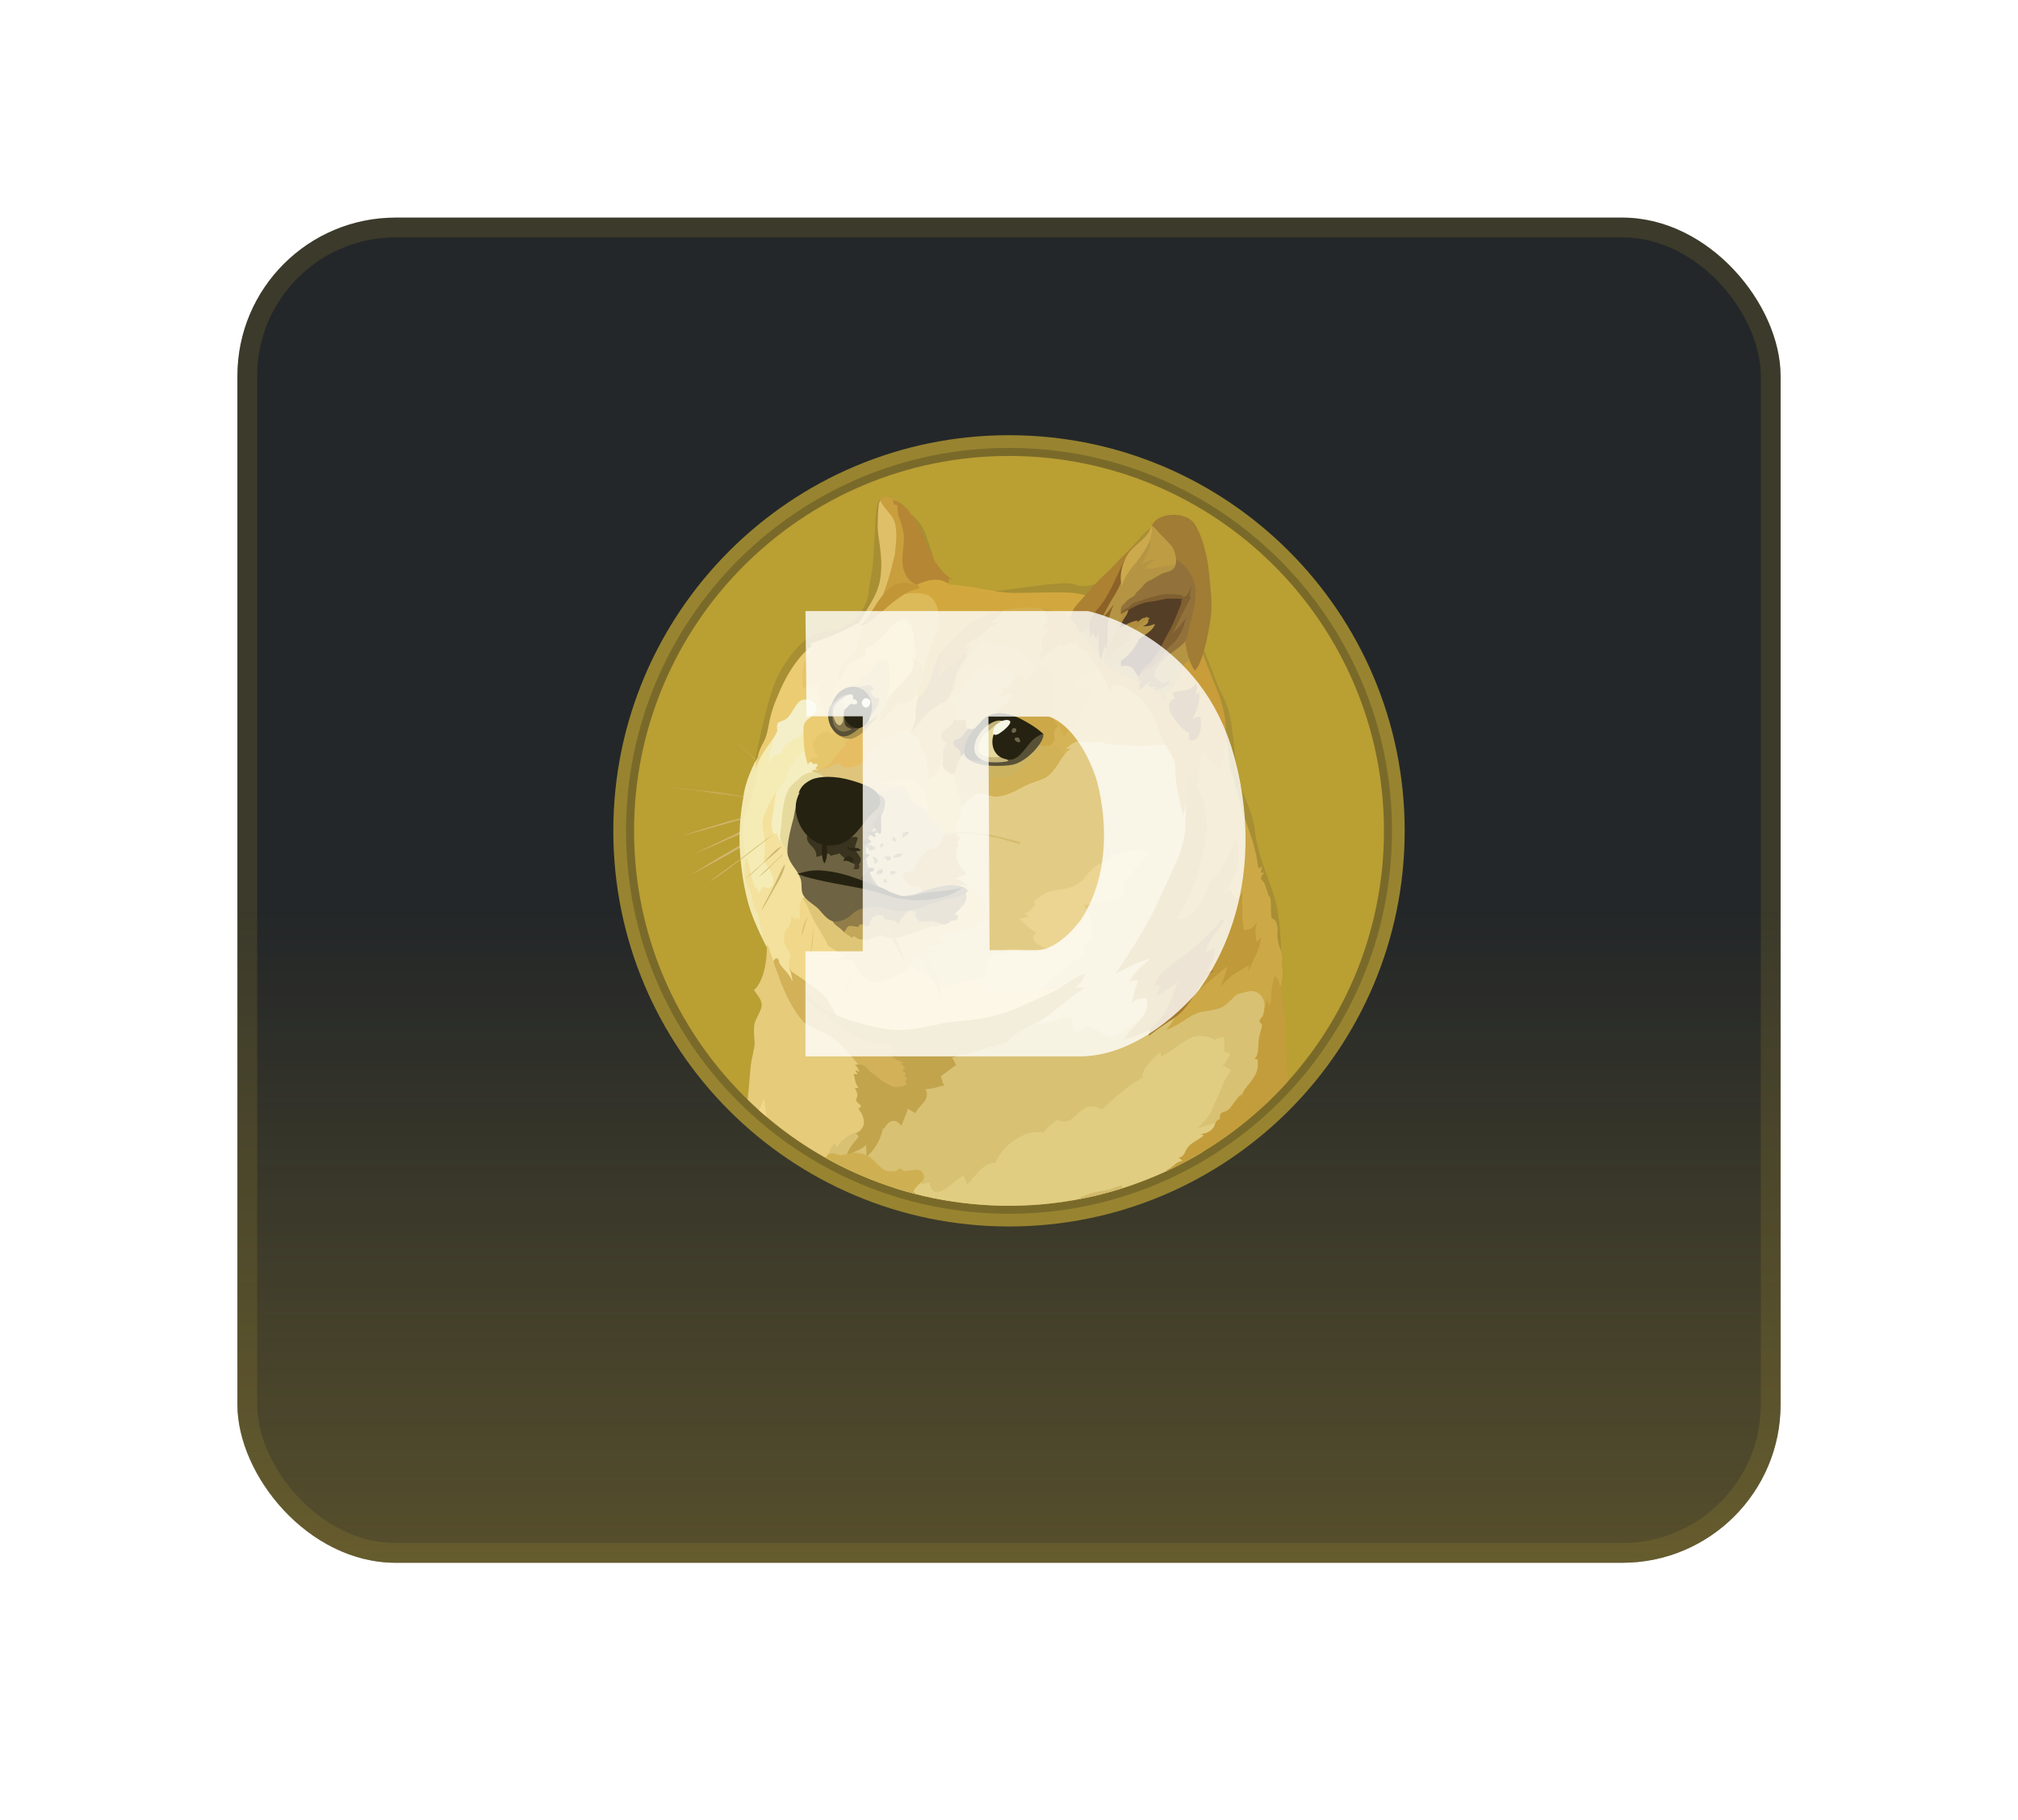 <svg width="102" height="92" viewBox="0 0 102 92" fill="none" xmlns="http://www.w3.org/2000/svg">
<g filter="url(#filter0_dii_9394_3179)">
<rect x="12" y="8" width="78" height="68" rx="8" fill="#1E2228"/>
<rect x="12" y="8" width="78" height="68" rx="8" fill="url(#paint0_linear_9394_3179)" fill-opacity="0.36"/>
<rect x="12.5" y="8.5" width="77" height="67" rx="7.5" stroke="#BA9F33" stroke-opacity="0.16"/>
</g>
<path d="M51 62C62.046 62 71 53.046 71 42C71 30.954 62.046 22 51 22C39.954 22 31 30.954 31 42C31 53.046 39.954 62 51 62Z" fill="#988430"/>
<path d="M51 61.359C61.692 61.359 70.359 52.692 70.359 42C70.359 31.308 61.692 22.641 51 22.641C40.308 22.641 31.641 31.308 31.641 42C31.641 52.692 40.308 61.359 51 61.359Z" fill="#7A6A2A"/>
<path d="M51 60.952C61.467 60.952 69.952 52.467 69.952 42C69.952 31.533 61.467 23.049 51 23.049C40.534 23.049 32.049 31.533 32.049 42C32.049 52.467 40.534 60.952 51 60.952Z" fill="#BA9F33"/>
<path fill-rule="evenodd" clip-rule="evenodd" d="M39.744 39.864C39.631 39.761 39.511 39.657 39.401 39.553C39.291 39.45 39.178 39.346 39.065 39.243L38.728 38.923C38.673 38.868 38.615 38.819 38.56 38.764C38.505 38.716 38.44 38.661 38.385 38.612C37.938 38.188 37.489 37.764 37.049 37.34C37.505 37.758 37.952 38.172 38.408 38.596L38.567 38.755C38.622 38.809 38.68 38.858 38.735 38.913L39.071 39.224C39.185 39.327 39.295 39.431 39.408 39.544C39.521 39.657 39.631 39.761 39.745 39.864L39.744 39.864ZM33.816 39.8C33.816 39.8 35.44 39.968 36.233 40.081C36.968 40.185 39.266 40.538 39.266 40.538L33.816 39.8ZM33.816 39.8C34.272 39.839 34.728 39.887 35.185 39.936C35.418 39.959 35.641 39.984 35.864 40.007L36.207 40.046C36.32 40.062 36.431 40.078 36.544 40.095L37.903 40.311L38.583 40.425C38.806 40.463 39.029 40.506 39.262 40.544C39.039 40.522 38.806 40.489 38.583 40.457L37.903 40.36L36.544 40.159C36.431 40.143 36.32 40.12 36.207 40.104L35.864 40.065C35.641 40.042 35.408 40.01 35.184 39.984C34.728 39.929 34.272 39.871 33.815 39.8L33.816 39.8ZM39.104 40.961C39.104 40.961 37.369 41.401 36.783 41.57C36.207 41.728 34.463 42.259 34.463 42.259L39.103 40.961L39.104 40.961Z" fill="#CFB66C"/>
<path fill-rule="evenodd" clip-rule="evenodd" d="M39.103 40.961C38.718 41.074 38.335 41.184 37.945 41.288L36.786 41.599C36.401 41.712 36.018 41.822 35.634 41.935L35.058 42.094C34.867 42.149 34.673 42.197 34.476 42.253C34.666 42.189 34.861 42.123 35.052 42.068L35.628 41.884C36.013 41.764 36.396 41.651 36.78 41.531C37.171 41.434 37.556 41.33 37.948 41.236C38.32 41.142 38.712 41.049 39.103 40.961V40.961ZM34.705 43.327C34.896 43.256 37.097 42.23 37.608 41.99C37.864 41.87 38.608 41.606 38.608 41.606L34.705 43.327Z" fill="#CFB66C"/>
<path fill-rule="evenodd" clip-rule="evenodd" d="M34.705 43.327C34.873 43.263 35.032 43.185 35.194 43.11L35.673 42.887L36.634 42.424C36.954 42.272 37.265 42.104 37.595 41.961C37.763 41.89 37.932 41.832 38.1 41.777L38.356 41.696C38.443 41.673 38.524 41.647 38.612 41.625C38.292 41.777 37.955 41.906 37.635 42.055C37.315 42.214 36.987 42.343 36.657 42.486L35.68 42.916C35.352 43.049 35.032 43.191 34.705 43.327H34.705ZM34.919 44.223C34.919 44.223 36.912 43.055 37.598 42.679C37.957 42.479 39.119 41.903 39.119 41.903L34.919 44.223Z" fill="#CFB66C"/>
<path fill-rule="evenodd" clip-rule="evenodd" d="M34.919 44.223C35.256 44.016 35.599 43.806 35.942 43.592L36.454 43.281C36.629 43.178 36.797 43.081 36.975 42.977C37.15 42.874 37.318 42.77 37.496 42.673C37.581 42.621 37.669 42.575 37.761 42.537L38.033 42.401C38.392 42.227 38.752 42.049 39.13 41.897C38.787 42.113 38.434 42.298 38.082 42.489C37.907 42.586 37.729 42.673 37.554 42.77C37.38 42.867 37.211 42.971 37.033 43.065C36.858 43.168 36.69 43.265 36.512 43.359L35.985 43.647L34.92 44.223H34.919ZM39.104 42.158C39.104 42.158 37.864 43.11 37.463 43.414C37.062 43.718 35.88 44.573 35.88 44.573L39.104 42.158Z" fill="#CFB66C"/>
<path fill-rule="evenodd" clip-rule="evenodd" d="M46.217 49.832L45.583 48.631L45.951 47.129L48.582 46.113L47.463 43.816L48.016 41.495L49.055 39.417L52.265 38.913L54.624 36.663L59.718 37.048L60.718 42.495L58.793 49.353L57.696 52.903L53.249 53.071L51.184 51.641L48.767 50.631L46.217 49.832Z" fill="#E2CC85"/>
<path fill-rule="evenodd" clip-rule="evenodd" d="M54.016 49.793C54.016 49.793 53.401 50.075 52.352 50.01C52.048 49.602 49.922 49.411 49.922 49.411C49.922 49.411 49.657 49.33 49.188 49.524C48.715 49.716 48.269 49.693 47.851 49.796C47.434 49.9 47.019 49.356 46.699 49.243C46.379 49.123 45.955 48.835 45.955 48.835L45.059 48.748L43.26 47.987L40.401 45.139L39.624 46.355L39.385 47.86L40.249 49.643L42.576 51.763L47.113 52.915L49.802 52.123L53.171 50.699L54.016 49.793V49.793Z" fill="#F1D789"/>
<path fill-rule="evenodd" clip-rule="evenodd" d="M37.896 39.728L38.472 37.984L39.159 36.858L41.369 36.673L40.705 38.608L38.858 41.897L39.625 44.832L38.266 45.511L37.848 44.871L37.511 43.401L37.489 41.751L37.896 39.728Z" fill="#F4ECB4"/>
<path fill-rule="evenodd" clip-rule="evenodd" d="M40.375 49.673L39.952 49.081C39.952 49.081 39.838 48.799 39.903 48.553C39.967 48.304 39.958 48.288 39.926 48.194C39.894 48.1 39.621 47.777 39.638 47.498C39.654 47.217 39.615 47.123 39.822 46.9C40.039 46.683 39.974 46.307 39.974 46.307L40.256 46.482L40.32 46.385C40.32 46.385 40.423 46.466 40.423 46.592C40.446 46.417 40.352 45.608 40.566 45.424C40.779 45.24 41.158 46.288 41.158 46.288L40.925 44.767L40.326 43.207L39.261 41.783L39.197 40.214V40.078C39.197 40.078 38.708 40.829 38.572 41.422C38.475 41.829 38.708 42.325 38.66 42.91C38.621 43.493 38.572 43.447 38.715 43.678C38.857 43.909 39.203 44.384 39.068 44.727C38.948 45.021 38.54 44.814 38.54 44.814C38.54 44.814 38.459 45.054 38.349 45.141C38.31 44.999 38.268 44.908 38.191 44.821C38.184 44.876 38.168 44.951 38.168 44.951C38.168 44.951 38.097 44.727 38.026 44.446C37.929 44.07 37.825 43.575 37.731 43.31C37.692 43.462 37.595 43.925 37.595 43.925L37.65 44.637L37.916 45.614L38.172 46.254L38.421 47.037L38.637 47.563L38.812 47.965L38.964 48.868L39.699 49.644L40.09 49.819L40.375 49.673L40.375 49.673Z" fill="#F3E19D"/>
<path fill-rule="evenodd" clip-rule="evenodd" d="M38.281 38.304C38.281 38.304 37.754 39.2 37.602 40.103C37.45 41.007 37.314 41.961 37.41 43.191C37.507 44.431 37.692 45.191 37.84 45.735C38.096 46.638 38.76 47.893 38.76 47.893L38.782 47.845C38.671 47.633 38.582 47.411 38.517 47.181C38.429 46.838 38.397 46.431 38.316 46.246C38.245 46.062 38.125 45.903 38.067 45.676C38.012 45.46 38.003 45.117 37.834 44.861C37.763 44.757 37.675 44.486 37.649 44.214C37.617 43.806 37.666 43.35 37.627 42.974C37.556 42.35 37.507 41.926 37.572 41.599C37.636 41.272 37.973 40.343 38.18 39.605C38.316 39.133 38.235 38.735 38.484 38.324C38.733 37.916 38.886 37.557 38.941 37.307C39.005 37.081 38.281 38.304 38.281 38.304H38.281Z" fill="#F2E8B0"/>
<path fill-rule="evenodd" clip-rule="evenodd" d="M40.783 37.945C40.783 37.945 40.511 38.026 40.382 38.168C40.252 38.304 40.197 38.417 40.023 38.647C39.848 38.877 39.838 39.065 39.696 39.353C39.553 39.634 39.239 40.058 39.2 40.21C39.162 40.362 39.097 41.074 39.016 41.411C38.945 41.748 39.097 42.162 39.097 42.162L39.281 42.123C39.281 42.123 39.281 42.362 39.466 42.524C39.65 42.683 39.682 41.987 39.682 41.987L40.372 39.66L41.41 38.955L41.524 38.385L40.783 37.945H40.783Z" fill="#F5EEC0"/>
<path fill-rule="evenodd" clip-rule="evenodd" d="M41.288 39C41.288 39 40.799 39.032 40.559 39.207C40.462 39.278 40.424 39.337 40.32 39.424C40.129 39.583 39.935 39.728 39.841 39.936C39.737 40.143 39.624 40.457 39.547 41.049C39.514 41.298 39.514 41.528 39.492 41.729C39.459 42.001 39.411 42.217 39.437 42.369C39.469 42.679 39.789 42.841 39.821 43.194L40.484 42.858L41.109 40.395L42.435 39.563L41.685 38.721L41.287 38.999L41.288 39Z" fill="#E6DB9D"/>
<path fill-rule="evenodd" clip-rule="evenodd" d="M37.788 55.585C37.791 55.56 37.793 55.536 37.796 55.511C37.893 54.679 37.909 54.049 37.98 53.654C38.084 53.094 38.155 52.886 38.139 52.676C38.116 52.34 38.09 52.094 38.123 51.835C38.171 51.492 38.508 51.084 38.498 50.803C38.492 50.579 38.379 50.434 38.282 50.298C38.184 50.162 38.107 50.049 38.107 50.049C38.107 50.049 38.77 49.592 38.764 47.754C38.777 47.758 38.79 47.763 38.803 47.77L39.13 48.699L39.353 48.971L40.21 50.569L41.314 51.641L42.945 52.738L43.968 53.851L44.071 56.818L42.735 58.553L42.516 58.949C40.777 58.076 39.182 56.942 37.788 55.585L37.788 55.585Z" fill="#E5CB7A"/>
<path fill-rule="evenodd" clip-rule="evenodd" d="M41.871 58.424C41.871 58.424 41.893 58.055 42.197 57.816C42.246 57.896 42.278 57.974 42.269 58.032C42.324 57.935 42.709 57.314 43.579 57.152C44.45 56.993 44.66 56.359 44.66 56.359L46.508 54.68L48.621 52.735L51.191 51.832L52.392 51.537C52.392 51.537 52.414 51.624 52.369 51.819C52.592 51.803 53.087 51.689 53.602 51.508C53.809 51.427 54.004 51.395 54.107 51.502C54.259 51.644 54.282 51.981 54.291 52.181C54.541 52.126 54.828 51.887 55.059 51.909C55.428 51.948 55.755 52.382 56.131 52.382C56.626 52.382 56.849 52.078 57.195 51.838C57.403 51.696 57.7 51.518 57.868 51.398C58.27 51.103 62.516 49.806 62.516 49.806L64.004 49.903L64.244 51.502L64.116 55.681C64.1 55.696 64.084 55.712 64.068 55.727L57.3 59.262L47.917 60.7C45.816 60.357 43.788 59.659 41.919 58.637L41.871 58.424L41.871 58.424Z" fill="#D8C173"/>
<path fill-rule="evenodd" clip-rule="evenodd" d="M38.357 56.117C38.49 55.838 38.61 55.605 38.631 55.521C38.648 55.689 38.678 56.058 38.74 56.45C38.611 56.34 38.483 56.229 38.357 56.116V56.117Z" fill="#F1D789"/>
<path fill-rule="evenodd" clip-rule="evenodd" d="M45.211 60.049L46.424 59.712L46.527 59.744C46.527 59.744 46.582 59.777 46.582 59.887C46.734 59.799 46.864 59.815 46.958 59.757C47.006 59.861 47.055 60.204 47.269 60.246C47.492 60.294 47.731 60.149 47.974 59.965C48.213 59.774 48.486 59.534 48.692 59.437C48.768 59.576 48.835 59.72 48.893 59.867C49.165 59.651 49.637 58.77 50.31 58.786C50.505 58.327 50.83 57.934 51.245 57.657C51.87 57.233 52.261 57.201 52.75 57.239C52.944 56.987 53.183 56.773 53.456 56.608C53.536 56.641 53.76 56.777 54.038 56.647C54.32 56.518 54.637 56.016 55.054 55.952C55.279 55.92 55.508 55.969 55.702 56.087C55.702 56.087 56.918 54.88 57.757 54.479C57.724 54.382 57.66 54.016 58.643 53.207C58.698 53.256 58.659 53.392 58.698 53.399C58.714 53.399 58.954 53.295 59.258 53.062C59.633 52.781 60.083 52.486 60.355 52.406C60.867 52.253 61.41 52.564 61.41 52.564C61.456 52.532 61.508 52.508 61.562 52.493C61.691 52.47 61.785 52.454 61.857 52.429C61.85 52.597 61.944 52.885 61.857 53.134C61.958 53.191 62.065 53.237 62.177 53.27C62.122 53.39 62.002 53.694 61.801 53.84C61.969 53.921 61.992 54.014 62.232 54.096C62.135 54.232 61.976 54.465 61.905 54.608C61.834 54.76 61.578 55.391 61.465 55.63C61.345 55.87 61.183 56.31 61.105 56.398C61.027 56.486 60.746 56.861 60.529 57.045C60.721 56.974 61.507 56.735 61.84 56.644C61.741 56.789 61.238 57.535 60.755 58.253C58.44 59.64 55.856 60.518 53.176 60.829C50.495 61.139 47.779 60.874 45.209 60.053L45.211 60.049Z" fill="#E0CD81"/>
<path fill-rule="evenodd" clip-rule="evenodd" d="M41.368 38.913C41.368 38.913 41.087 38.913 41.031 38.952C40.976 38.99 41.313 39.071 41.416 39.11C41.52 39.149 41.743 39.327 41.802 39.469C41.857 39.605 43.824 40.398 43.824 40.398L45.216 40.327L45.696 39.664L44.783 38.865L45.423 36.978L44.575 37.114L42.536 38.33L41.514 38.721L41.368 38.913Z" fill="#DFC57C"/>
<path fill-rule="evenodd" clip-rule="evenodd" d="M44.424 39.537C44.444 39.57 44.472 39.596 44.506 39.615C44.539 39.633 44.577 39.642 44.616 39.641C44.904 39.641 45.169 39.712 45.279 39.858C45.464 40.091 45.975 40.835 45.975 40.835L47.198 41.275L47.277 39.835L45.941 38.906L44.419 39.466V39.537H44.423L44.424 39.537Z" fill="#E5CC7C"/>
<path fill-rule="evenodd" clip-rule="evenodd" d="M44.184 40.071C44.184 40.071 44.407 40.087 44.688 39.984C44.97 39.88 45.433 39.657 45.633 39.744C45.915 39.864 45.857 40.239 46.161 40.576C46.345 40.783 46.682 40.777 46.873 41.001C47.064 41.224 47.721 41.12 47.721 41.12L47.97 42.464L46.97 43.746L46.643 45.338H45.291L44.056 44.848L43.447 43.376L43.752 41.887L44.184 40.071Z" fill="#D2C281"/>
<path fill-rule="evenodd" clip-rule="evenodd" d="M46.8 40.136C46.833 40.146 46.868 40.152 46.903 40.152C46.864 40.185 46.783 40.256 46.816 40.44C46.848 40.625 46.952 40.858 46.864 41C46.934 41.076 46.986 41.167 47.016 41.265C47.071 41.424 47.088 41.569 47.447 41.592C47.395 41.624 47.347 41.662 47.304 41.706C47.304 41.706 47.553 41.922 47.68 42.123C47.809 42.117 48.152 42.011 48.152 42.011L48.223 42.059L48.376 41.995C48.376 41.995 48.233 41.94 48.337 41.594C48.434 41.29 48.521 41.306 48.529 41.283C48.536 41.261 48.6 40.94 48.6 40.811C48.648 40.643 48.687 40.131 48.687 40.131L48.584 39.002L48.001 38.649L47.528 38.192L47.081 39.033L46.787 39.327L46.764 40.055L46.8 40.136Z" fill="#E2C270"/>
<path fill-rule="evenodd" clip-rule="evenodd" d="M48.201 39.191C48.201 39.191 48.304 39.485 48.343 39.712C48.357 39.668 48.365 39.622 48.366 39.576C48.366 39.576 48.447 40.023 48.463 40.207C48.495 40.201 48.527 40.191 48.534 40.223C48.541 40.256 48.615 40.615 48.598 40.816C48.733 40.593 48.919 40.407 49.142 40.272C49.271 40.191 49.423 40.104 49.582 40.097C49.831 40.091 50.012 40.256 50.31 40.256C51.028 40.256 51.679 39.728 52.158 39.566C52.51 39.447 52.815 39.359 53.028 39.165C53.132 39.078 53.316 38.884 53.484 38.595C53.708 38.211 53.941 37.877 54.174 37.835C54.069 37.855 53.961 37.862 53.854 37.858C53.854 37.858 53.925 37.786 54.046 37.689C54.167 37.592 54.311 37.473 54.518 37.473C54.887 37.473 55.072 37.527 55.279 37.527C55.486 37.521 55.606 37.473 55.606 37.473C55.606 37.473 55.823 37.625 56.311 37.625C56.8 37.631 57.127 37.673 57.383 37.696C57.638 37.719 58.496 37.625 58.742 37.632C58.902 37.638 59.059 37.677 59.205 37.745L58.412 35.441L55.563 32.952L53.867 34.152L51.259 36.761L48.735 37.696L48.207 38.288V39.191H48.201Z" fill="#CCB360"/>
<path fill-rule="evenodd" clip-rule="evenodd" d="M53.864 37.87C53.864 37.87 53.935 37.799 54.055 37.702C54.174 37.605 54.321 37.485 54.527 37.485C54.896 37.485 55.081 37.54 55.288 37.54C55.495 37.534 55.615 37.485 55.615 37.485C55.615 37.485 55.832 37.637 56.32 37.637C56.809 37.644 57.136 37.686 57.392 37.708C57.647 37.731 58.505 37.637 58.751 37.644C58.911 37.65 59.069 37.689 59.214 37.758L58.854 36.719L58.437 35.926L57.246 34.622C57.246 34.622 55.817 33.78 55.806 33.774C55.799 33.767 55.311 33.638 55.311 33.638L54.016 34.421L52.842 37.46L52.819 38.1L53.579 38.459C53.77 38.139 53.981 37.883 54.178 37.851C54 37.87 53.864 37.87 53.864 37.87L53.864 37.87Z" fill="#D5B457"/>
<path fill-rule="evenodd" clip-rule="evenodd" d="M53.848 38.087C53.734 38.094 53.641 38.071 53.615 37.99C53.518 37.718 53.44 37.68 53.359 37.68C53.278 37.68 53.168 37.854 53.103 37.87C53.038 37.886 52.961 37.67 52.961 37.67L52.889 37.638C52.889 37.638 52.472 37.909 52.177 38.23C51.883 38.55 51.401 39.094 51.184 39.191C50.967 39.288 50.223 39.32 49.968 39.375C49.713 39.43 49.431 39.615 49.392 39.657C49.353 39.699 49.505 39.744 49.528 39.786C49.551 39.825 49.279 39.809 49.256 39.85C49.24 39.883 49.32 40.067 49.36 40.161C49.429 40.126 49.505 40.107 49.583 40.106C49.832 40.099 50.013 40.264 50.311 40.264C51.029 40.264 51.68 39.737 52.159 39.575C52.512 39.455 52.816 39.368 53.029 39.174C53.133 39.086 53.317 38.892 53.486 38.604C53.609 38.407 53.728 38.222 53.848 38.086L53.848 38.087Z" fill="#D2B257"/>
<path fill-rule="evenodd" clip-rule="evenodd" d="M43.544 54.104C43.544 54.104 43.48 53.864 42.887 53.246C42.719 53.071 42.615 52.926 42.502 52.822C42.221 52.556 42.056 52.485 41.855 52.333C41.415 52.007 40.936 52.007 40.567 51.605C40.198 51.204 39.768 50.437 39.47 49.654C39.175 48.87 39.094 48.621 39.094 48.599C39.094 48.576 39.175 48.424 39.279 48.447C39.382 48.469 39.382 48.67 39.408 48.718C39.46 48.798 39.518 48.873 39.583 48.942C39.735 49.117 39.952 49.326 40.062 49.637C40.039 49.372 39.949 49.078 39.949 49.078C39.949 49.078 40.518 49.437 41.004 49.812C41.492 50.188 41.693 50.317 41.836 50.556C41.978 50.796 42.315 51.427 42.476 51.612C42.637 51.796 44.844 52.492 44.844 52.492L45.893 53.275L46.415 54.417L46.007 55.057L45.224 55.225L43.952 54.656L43.544 54.103V54.104Z" fill="#D2B159"/>
<path fill-rule="evenodd" clip-rule="evenodd" d="M40.718 50.168C40.718 50.168 40.984 50.592 41.631 50.993C42.214 51.346 43.136 51.667 43.958 51.858C44.43 51.971 44.903 52.058 45.327 52.065C46.469 52.081 47.255 51.754 48.23 51.647C48.757 51.592 49.405 51.55 50.078 51.391C50.942 51.184 51.453 50.951 52.149 50.623C52.654 50.391 53.117 50.216 53.492 49.992C54.019 49.682 54.404 49.336 54.851 49.232C54.796 49.384 54.738 49.656 54.298 49.938C54.531 49.931 54.851 49.915 54.851 49.915C54.851 49.915 54.541 50.099 53.994 50.514C53.657 50.77 53.21 51.203 52.754 51.491C52.459 51.675 52.139 51.811 51.929 51.921C51.417 52.203 51.21 52.345 50.874 52.689C50.993 52.683 51.003 52.689 51.003 52.689C51.003 52.689 50.579 52.744 50.275 52.906C50.211 52.906 50.1 52.883 49.906 52.938C49.754 52.987 49.553 53.097 49.346 53.155C49.052 53.243 48.955 53.204 48.955 53.204L49.003 53.301C49.003 53.301 48.619 53.294 48.491 53.307C48.514 53.314 48.508 53.324 48.508 53.324C48.485 53.327 48.463 53.335 48.444 53.346C48.382 53.386 48.314 53.416 48.243 53.433C48.204 53.44 48.172 53.44 48.123 53.45C48.139 53.489 48.266 53.706 48.324 53.834C48.275 53.866 47.547 54.416 47.547 54.416C47.57 54.452 47.588 54.49 47.602 54.529C47.625 54.601 47.635 54.704 47.657 54.753C47.712 54.85 47.744 54.866 47.744 54.866C47.744 54.866 47.657 54.882 47.505 54.921C47.376 54.953 47.217 55.008 46.993 55.041C46.924 55.05 46.855 55.055 46.786 55.057C46.818 55.128 46.96 55.4 46.698 55.714C46.436 56.028 46.355 56.073 46.274 56.274C46.234 56.243 46.19 56.216 46.145 56.193C46.058 56.154 45.938 56.096 45.896 56.018C45.871 56.122 45.839 56.223 45.799 56.322C45.718 56.539 45.598 56.753 45.575 56.914C45.488 56.817 45.326 56.626 45.103 56.665C44.88 56.704 44.702 57.008 44.663 57.096C44.663 57.041 44.624 56.999 44.614 57.063C44.608 57.135 44.485 57.879 43.799 58.481C43.792 58.329 43.792 57.992 43.776 57.882C43.712 57.946 43.634 58.041 43.168 58.241C42.711 58.442 42.784 58.643 42.784 58.643C42.784 58.643 42.745 58.323 42.991 57.986C43.24 57.649 43.392 57.49 43.392 57.465C43.388 57.438 43.377 57.414 43.36 57.393C43.327 57.361 43.263 57.322 43.263 57.296C43.301 57.28 43.687 57.096 43.664 56.714C43.641 56.371 43.496 56.193 43.392 56.067C43.376 56.05 43.544 55.931 43.522 55.892C43.505 55.869 43.298 55.717 43.273 55.636C43.279 55.587 43.289 55.54 43.305 55.494C43.328 55.422 43.344 55.374 43.337 55.325C43.321 55.244 43.234 55.021 43.208 54.998C43.23 55.005 43.392 54.998 43.392 54.998C43.392 54.998 43.263 54.791 43.24 54.694C43.217 54.597 43.169 54.341 43.143 54.293C43.198 54.299 43.334 54.309 43.334 54.293C43.341 54.244 43.214 54.163 43.27 54.101C43.309 54.107 43.383 54.14 43.454 54.23C43.415 54.127 43.351 53.926 43.215 53.845C43.279 53.823 43.496 53.764 43.687 53.878C43.878 53.991 43.943 54.149 43.943 54.149C43.943 54.149 44.056 54.237 44.231 54.366C44.432 54.525 44.688 54.75 45.095 54.91C45.183 54.959 45.406 54.959 45.568 54.926C45.639 54.909 45.706 54.882 45.769 54.845C45.791 54.832 45.815 54.821 45.84 54.813C45.805 54.743 45.765 54.676 45.72 54.612C45.775 54.612 45.84 54.619 45.84 54.619C45.84 54.619 45.879 54.531 45.704 54.363C45.743 54.324 45.791 54.299 45.791 54.233C45.736 54.227 45.639 54.146 45.617 54.114C45.649 54.091 45.697 54.017 45.752 53.994C45.704 53.955 45.584 53.793 45.529 53.777C45.582 53.758 45.633 53.734 45.681 53.706C45.681 53.706 45.41 53.635 45.322 53.576C45.234 53.512 45.105 53.402 45.028 53.369C44.947 53.337 44.804 53.321 44.746 53.256C44.801 53.272 44.888 53.256 44.953 53.256C45.002 53.256 45.024 53.262 45.04 53.262C45.034 53.24 45.034 53.191 45.16 53.175C45.221 53.166 45.28 53.147 45.335 53.12C45.335 53.12 45.215 53.114 45.079 52.984C44.943 52.855 44.83 52.751 44.752 52.735C44.671 52.719 44.519 52.79 44.425 52.783C44.296 52.767 44.241 52.703 44.241 52.703C44.241 52.703 43.81 52.741 42.856 52.159C42.031 51.654 41.671 51.208 41.671 51.208C41.594 51.179 41.519 51.145 41.448 51.104C41.138 50.942 40.707 50.605 40.72 50.165L40.718 50.168Z" fill="#C2A44D"/>
<path fill-rule="evenodd" clip-rule="evenodd" d="M52.625 30.744C52.7 30.769 52.766 30.814 52.817 30.874C52.969 31.049 53.066 31.379 52.72 31.732C52.856 31.78 52.912 31.796 53.03 31.78C52.911 31.922 52.639 32.227 52.623 32.492C52.606 32.709 52.742 32.774 52.742 32.774C52.742 32.774 52.535 33.013 52.526 33.414C52.623 33.303 52.73 33.202 52.846 33.109C53.085 32.918 53.415 32.702 53.639 32.566C53.636 32.623 53.643 32.68 53.661 32.734C53.661 32.734 54.078 32.391 54.429 32.543C54.588 32.614 54.516 32.838 54.516 32.838C54.516 32.838 54.733 32.757 54.885 32.909C55.038 33.061 55.253 33.453 55.363 33.605C55.411 33.677 55.538 33.812 55.667 34.023C55.843 34.317 55.991 34.628 56.107 34.952C56.114 34.783 56.156 34.521 56.635 34.686C57.114 34.854 57.657 35.207 58.114 35.902C58.57 36.597 58.683 37.381 58.913 37.68C59.146 37.968 59.385 38.447 59.401 38.648C59.418 38.849 59.33 39.495 59.809 41.246C59.945 40.703 60.152 39.495 60.152 39.495L60.266 38.431L60.395 35.136L56.955 32.278L54.266 30.327L52.515 30.495L52.624 30.744L52.625 30.744Z" fill="#CAA13E"/>
<path fill-rule="evenodd" clip-rule="evenodd" d="M59.016 35.647C59.016 35.647 58.968 35.327 58.159 34.783C57.35 34.246 56.719 34.246 56.136 33.79C55.69 33.43 55.224 32.605 54.92 32.333C54.626 32.065 54.577 31.288 54.577 31.288L55.571 30.456L57.048 28.32L58.297 26.945L58.896 27.777L59.728 28.754L60.191 30.715L60.359 33.586L59.015 35.647L59.016 35.647Z" fill="#B59544"/>
<path fill-rule="evenodd" clip-rule="evenodd" d="M60.016 39.088C60.041 38.653 59.987 38.217 59.858 37.8C59.644 37.137 59.178 35.959 58.962 35.517C58.874 35.029 58.939 34.99 59.033 34.935C59.127 34.88 59.48 34.679 59.673 33.974C59.866 33.269 60.466 33.246 60.466 33.246L60.835 32.974L61.395 34.375L61.883 35.641L62.035 36.608L62.149 37.433L61.883 39.178L60.573 40.362L60.016 39.088H60.016Z" fill="#C89D3A"/>
<path fill-rule="evenodd" clip-rule="evenodd" d="M41.728 58.531V58.495C41.756 58.478 41.78 58.456 41.8 58.431C41.822 58.399 41.839 58.36 41.855 58.35C41.887 58.334 42.039 58.286 42.12 58.302C42.201 58.317 42.415 58.405 42.528 58.399C42.761 58.392 43.033 58.214 43.463 58.295C44.11 58.415 44.263 58.855 44.638 59.104C44.894 59.279 45.159 59.201 45.198 59.201H45.285C45.301 59.201 45.421 59.065 45.486 59.072C45.615 59.078 45.628 59.185 45.709 59.192C45.9 59.214 46.269 59.095 46.453 59.143C46.508 59.16 46.558 59.191 46.599 59.231C46.639 59.272 46.669 59.321 46.686 59.376C46.725 59.496 46.693 59.648 46.599 59.735C46.398 59.92 46.207 60.094 46.169 60.247C46.218 60.285 46.265 60.325 46.311 60.368C44.709 59.96 43.169 59.343 41.728 58.533V58.531Z" fill="#CEB052"/>
<path fill-rule="evenodd" clip-rule="evenodd" d="M58.961 52.065C58.961 52.065 59.466 51.392 59.641 51.058C59.816 50.715 59.088 46.363 59.088 46.363L60.55 41.57L60.511 40.01C60.511 40.01 60.583 38.57 60.751 37.945C60.952 38.304 61.577 38.738 61.712 38.968C61.776 38.528 61.994 37.599 61.962 36.609C62.081 36.793 62.369 38.648 62.369 38.648L62.657 39.897L63.033 41.224L63.45 42.625L63.699 43.593L63.842 43.825L63.962 44.233L64.075 44.673L64.402 45.706L64.594 46.554L64.746 48.091C64.779 48.209 64.803 48.329 64.817 48.45C64.823 48.618 64.794 48.715 64.794 48.745C64.794 48.774 64.849 49.114 64.827 49.369C64.794 49.625 64.794 49.826 64.594 50.009C64.393 50.193 64.267 51.291 64.267 51.291L63.908 51.051C63.908 51.051 63.979 50.724 63.81 50.427C63.642 50.129 63.315 50.068 63.131 50.116C62.947 50.155 62.578 50.213 62.458 50.317C62.344 50.42 62.066 50.741 61.81 50.886C61.49 51.078 60.969 51.093 60.691 51.158C60.409 51.222 60.099 51.414 59.772 51.637C59.515 51.803 59.245 51.946 58.963 52.064L58.961 52.065Z" fill="#CCA847"/>
<path fill-rule="evenodd" clip-rule="evenodd" d="M58.961 59.136C58.961 59.136 58.983 59.15 59.024 59.173C61.323 58.095 63.383 56.568 65.083 54.682C65.064 54.027 65.04 53.356 65.013 53.107C64.959 52.579 64.998 52.042 64.981 51.731C64.965 51.421 64.79 50.155 64.71 49.829C64.622 49.502 64.454 49.34 64.428 49.34C64.405 49.346 64.269 49.955 64.269 50.108C64.269 50.261 64.237 50.629 64.237 50.723C64.214 50.716 64.204 50.659 64.204 50.635C64.172 50.716 64.133 50.859 64.117 50.875C64.101 50.891 64.14 50.739 64.117 50.707C64.094 50.674 64.053 50.691 64.062 50.61C64.066 50.562 64.073 50.514 64.085 50.467C64.085 50.467 63.988 50.61 63.916 50.972C63.845 51.331 63.845 51.341 63.819 51.373C63.797 51.412 63.667 51.542 63.661 51.59C63.654 51.678 63.781 51.765 63.79 51.813C63.797 51.895 63.677 52.27 63.638 52.453C63.599 52.637 63.615 52.997 63.574 53.181C63.542 53.35 63.51 53.447 63.399 53.518C63.48 53.534 63.558 53.557 63.558 53.557C63.558 53.557 63.671 54.036 63.383 54.444C63.28 54.586 63.254 54.651 63.144 54.78C62.927 55.02 62.758 55.292 62.742 55.469C62.731 55.417 62.724 55.364 62.72 55.311C62.72 55.311 62.383 55.703 62.241 55.926C62.056 56.214 61.801 56.198 61.729 56.269C61.657 56.34 61.641 56.469 61.665 56.573C61.601 56.589 61.48 56.612 61.399 56.861C61.361 56.99 61.264 57.117 61.111 57.204C60.959 57.291 60.775 57.317 60.681 57.34C60.762 57.363 60.794 57.363 60.833 57.389C60.785 57.469 60.561 57.596 60.312 57.758C60.063 57.91 59.943 58.133 59.882 58.279C59.818 58.414 59.723 58.502 59.571 58.518C59.635 58.557 59.73 58.647 59.778 58.677C59.707 58.693 59.586 58.693 59.37 58.877C59.144 59.065 59.066 59.12 58.962 59.136L58.961 59.136Z" fill="#C39D3C"/>
<path fill-rule="evenodd" clip-rule="evenodd" d="M54.458 60.636C54.582 60.549 54.716 60.478 54.858 60.424C55.362 60.223 55.896 60.184 56.107 60.12C56.307 60.056 56.466 59.968 56.715 59.919C56.709 59.976 56.703 60.029 56.697 60.08C55.962 60.31 55.214 60.496 54.457 60.636H54.458Z" fill="#D2BA6B"/>
<path fill-rule="evenodd" clip-rule="evenodd" d="M63.768 47.359C63.768 47.359 63.664 47.919 63.48 48.272C63.295 48.625 63.096 49.113 63.096 49.113C63.097 49.003 63.11 48.894 63.135 48.786C62.902 48.922 62.335 49.249 62.175 49.395C62.023 49.531 61.767 49.77 61.702 49.883C61.854 49.437 62.013 49.036 62.039 48.851C61.806 49.02 60.718 49.916 60.152 50.508L58.388 51.935C58.185 52.045 57.975 52.143 57.761 52.229C57.456 52.359 57.097 52.469 56.832 52.572C56.903 52.381 57.016 52.213 57.175 52.051C57.343 51.893 57.848 51.346 57.926 51.091C57.997 50.826 58.013 50.667 57.919 50.444C57.832 50.467 57.631 50.476 57.495 50.515C57.359 50.554 57.214 50.7 57.214 50.7C57.214 50.7 57.317 50.107 57.541 49.547C57.372 49.554 57.084 49.602 57.084 49.602C57.084 49.602 57.486 48.929 58.172 48.46C57.962 48.505 57.756 48.569 57.557 48.651C57.156 48.819 56.716 49.068 56.389 49.204C56.574 48.948 57.868 47.101 58.638 45.379C59.406 43.661 59.693 43.221 59.862 42.298C59.949 41.842 59.926 41.168 59.949 40.564C59.971 39.965 60.046 39.428 59.998 39.068C60.198 39.318 60.949 40.02 60.975 41.59C60.997 43.159 60.257 45.279 59.47 46.421C59.662 46.476 60.159 46.541 60.67 45.653C61.182 44.765 61.175 44.517 61.36 44.148C61.383 44.333 61.376 44.397 61.376 44.397C61.376 44.397 62.121 43.495 62.473 42.359C62.544 42.847 62.755 43.278 62.425 44.174C62.13 44.983 61.745 45.181 61.745 45.181C61.745 45.181 61.936 45.148 62.217 44.98C62.266 45.1 62.257 45.236 62.337 45.284C62.418 45.333 62.528 45.414 62.544 45.491C62.632 45.362 62.768 45.197 62.81 45.074C62.777 45.33 62.755 46.449 62.874 47.019C63.123 46.996 63.379 46.98 63.553 46.53C63.434 46.97 63.434 47.236 63.515 47.611C63.647 47.521 63.767 47.359 63.767 47.359L63.768 47.359Z" fill="#C0993A"/>
<path fill-rule="evenodd" clip-rule="evenodd" d="M55.36 29.521C55.36 29.521 55.11 29.625 54.687 29.625C54.318 29.625 54.421 29.482 53.845 29.482C52.959 29.482 49.861 29.994 49.318 29.987C48.965 29.98 50.508 30.139 50.508 30.139L54.454 30.194L55.246 30.13L55.541 29.531L55.36 29.521Z" fill="#A88F33"/>
<path fill-rule="evenodd" clip-rule="evenodd" d="M45.129 37.233C45.129 37.233 44.624 37.618 44.411 37.913C44.197 38.207 44.084 38.401 43.841 38.641C43.898 38.643 43.955 38.635 44.01 38.618C44.01 38.618 44.01 38.682 43.971 38.699C44.004 38.695 44.038 38.699 44.07 38.71C44.102 38.721 44.131 38.739 44.155 38.763C44.084 38.802 43.89 38.996 44.042 39.226C44.155 39.401 44.395 39.417 44.395 39.417C44.395 39.417 44.34 39.575 44.569 39.559C45.065 39.537 45.618 39.32 45.873 39.375C46.13 39.439 46.275 39.462 46.456 39.776C46.648 40.087 46.815 40.135 46.815 40.135C46.815 40.135 46.929 39.847 46.903 39.417C46.996 39.185 47.047 38.939 47.055 38.689L46.887 37.449L46.152 36.52L45.201 37.048L45.129 37.232V37.233Z" fill="#E3C571"/>
<path fill-rule="evenodd" clip-rule="evenodd" d="M46.033 37.049C46.033 37.049 46.104 37.217 46.402 37.233C46.369 37.304 46.369 37.314 46.379 37.369C46.386 37.424 46.395 37.505 46.395 37.505C46.428 37.489 46.458 37.467 46.483 37.441C46.499 37.512 46.466 37.625 46.483 37.706C46.493 37.755 46.509 37.803 46.531 37.848C46.536 37.837 46.541 37.827 46.547 37.816C46.554 37.8 46.611 37.991 46.771 38.136C46.77 38.114 46.776 38.092 46.787 38.072C46.789 38.113 46.803 38.152 46.825 38.185C46.813 38.18 46.803 38.172 46.793 38.163C46.793 38.163 46.809 38.675 46.897 38.94C46.911 38.922 46.924 38.904 46.935 38.885C46.935 38.868 46.929 39.027 46.913 39.141C46.89 39.254 46.907 39.412 46.907 39.412C46.965 39.366 47.029 39.328 47.097 39.299C47.194 39.26 47.353 39.14 47.45 38.875C47.506 38.725 47.55 38.57 47.58 38.412C47.611 38.472 47.633 38.537 47.644 38.604C47.65 38.685 47.802 38.643 47.802 38.643L47.835 38.29L48.027 37.491L48.202 36.996L49.043 35.685L50.563 34.514L51.89 34.819L53.01 33.297L51.081 32.139L49.255 32.33L47.599 34.624L46.272 36.705L46.033 37.048V37.049Z" fill="#D8B65B"/>
<path fill-rule="evenodd" clip-rule="evenodd" d="M55.592 33.728C55.592 33.728 55.479 33.751 55.152 33.92C54.825 34.09 54.599 34.144 54.472 34.393C54.346 34.642 54.336 34.839 54.336 34.839C54.336 34.839 54.56 34.742 54.689 34.71C54.825 34.678 54.977 34.687 54.961 34.742C54.945 34.78 54.924 34.815 54.897 34.846C54.897 34.846 55.153 34.839 55.146 34.966C55.139 35.092 55.098 35.231 55.049 35.292C55.001 35.356 54.8 35.451 54.778 35.526C54.722 35.678 54.8 35.684 54.771 35.807C54.748 35.927 54.642 36.16 54.292 36.568C53.933 36.975 53.78 37.264 53.78 37.264C53.78 37.264 53.605 36.937 53.515 36.655C53.451 36.687 53.107 36.878 53.107 36.878L52.311 34.105L52.327 33.92C52.327 33.92 52.398 33.833 52.414 33.671C52.294 33.632 52.278 33.6 52.12 33.448C51.961 33.296 51.832 33.111 51.566 32.985C51.528 32.914 51.479 32.817 51.285 32.778C51.091 32.739 50.974 32.707 50.974 32.707C50.974 32.707 51.078 32.668 51.126 32.587C51.006 32.603 50.91 32.642 50.647 32.636C50.382 32.629 50.353 32.619 50.207 32.642C50.062 32.665 49.887 32.73 49.822 32.506C49.751 32.451 49.599 32.5 49.469 32.69C49.34 32.881 49.295 33.033 49.045 33.108C49.028 33.218 48.989 33.323 48.932 33.419C48.861 33.538 48.748 33.658 48.596 33.836C48.356 34.118 48.395 34.58 48.013 34.933C47.628 35.286 48.077 33.956 48.077 33.956L48.692 32.484L50.443 30.772L53.161 30.587L53.426 31.995L54.753 32.452L55.592 33.73L55.592 33.728Z" fill="#D3AE4D"/>
<path fill-rule="evenodd" clip-rule="evenodd" d="M56.022 34.039L54.88 32.392L54.081 31.777C54.081 31.777 53.511 30.728 53.472 30.696C53.44 30.673 52.903 30.615 52.56 30.592L52.624 30.751C52.699 30.775 52.765 30.82 52.816 30.88C52.968 31.055 53.065 31.385 52.718 31.738C52.854 31.786 52.91 31.802 53.029 31.786C52.91 31.929 52.638 32.233 52.621 32.498C52.605 32.715 52.741 32.78 52.741 32.78C52.741 32.78 52.534 33.02 52.524 33.42C52.622 33.31 52.729 33.208 52.844 33.116C53.084 32.924 53.414 32.708 53.637 32.572C53.634 32.629 53.642 32.686 53.66 32.74C53.66 32.74 54.077 32.397 54.428 32.549C54.587 32.621 54.515 32.844 54.515 32.844C54.515 32.844 54.732 32.763 54.884 32.915C55.036 33.067 55.253 33.459 55.363 33.611C55.412 33.682 55.538 33.818 55.667 34.028C55.844 34.323 55.991 34.634 56.108 34.957C56.114 34.828 56.14 34.647 56.364 34.647L56.024 34.038L56.022 34.039Z" fill="#CAA13E"/>
<path fill-rule="evenodd" clip-rule="evenodd" d="M38.896 38.719C38.896 38.719 38.815 38.518 38.896 38.126C38.977 37.735 39.103 37.55 39.145 36.974C39.188 36.398 39.563 35.68 39.563 35.68L40.602 35.208L41.336 35.408L41.553 36.392L40.624 36.904C40.624 36.904 40.576 37.121 40.314 37.295C40.051 37.47 39.689 37.606 39.602 37.784C39.55 37.893 39.512 38.008 39.489 38.127C39.489 38.127 39.223 38.072 39.065 38.247C38.896 38.425 38.903 38.584 38.896 38.719V38.719Z" fill="#F4EFC8"/>
<path fill-rule="evenodd" clip-rule="evenodd" d="M40.994 38.456C40.994 38.456 40.906 38.511 40.842 38.648C40.778 38.545 40.625 37.93 40.618 37.376C40.612 36.823 40.579 36.686 40.707 36.495C40.835 36.304 41.337 36.103 41.266 35.76C41.194 35.433 40.896 35.297 40.531 35.391C40.275 35.455 40.084 35.999 39.819 36.271C39.618 36.478 39.379 36.446 39.314 36.559C39.227 36.711 39.307 36.864 39.282 36.961C39.275 36.993 39.194 37.168 39.048 37.378C38.754 37.802 38.256 38.401 38.191 38.938C38.214 38.634 38.197 38.627 38.278 38.291L38.23 38.21L38.55 37.161L38.757 36.297L39.22 34.85L40.035 33.372L40.828 32.485L41.653 32.54L41.75 33.779L42.223 36.106L43.216 37.33L41.624 38.401L40.993 38.456H40.994Z" fill="#EBCC73"/>
<path fill-rule="evenodd" clip-rule="evenodd" d="M41.489 38.896C41.489 38.896 41.353 38.928 41.304 38.903C41.255 38.877 41.207 38.848 41.223 38.815C41.239 38.783 41.327 38.728 41.327 38.702C41.328 38.678 41.321 38.655 41.306 38.637C41.291 38.619 41.269 38.607 41.246 38.605C41.171 38.595 41.149 38.644 41.149 38.644C41.149 38.644 41.078 38.589 41.019 38.58C41.054 38.575 41.088 38.573 41.123 38.573C41.033 38.533 40.939 38.505 40.841 38.492C40.922 38.444 41.081 38.301 41.184 38.301C41.288 38.301 41.353 38.285 41.337 38.23C41.32 38.175 41.239 38.094 41.152 38.062C41.184 38.023 41.207 37.965 41.13 37.806C41.048 37.647 41.081 37.541 41.107 37.502C41.13 37.453 41.21 37.366 41.249 37.311C41.288 37.256 41.321 37.181 41.385 37.143C41.417 37.12 41.521 37.079 41.625 37.039C41.738 37 41.832 36.952 41.897 37C41.968 37.049 41.935 37.114 41.935 37.114C41.935 37.114 42.159 37.033 42.359 37.136C42.56 37.233 43.049 37.295 43.049 37.295L43.224 37.648L42.065 38.641L41.586 38.881L41.489 38.897L41.489 38.896Z" fill="#E5C66B"/>
<path fill-rule="evenodd" clip-rule="evenodd" d="M43.097 37.272C43.097 37.272 42.738 37.511 42.657 37.599C42.706 37.605 42.786 37.638 42.754 37.686C42.715 37.735 42.482 37.903 42.353 38.062C42.217 38.22 42.087 38.421 42.042 38.518C41.994 38.605 41.625 38.861 41.498 38.893C41.764 38.893 42.298 38.566 42.498 38.566C42.492 38.663 42.553 38.773 42.667 38.783C42.78 38.793 43.107 38.854 43.547 38.583C43.987 38.317 43.842 38.12 44.026 37.99C44.379 37.757 44.521 37.55 44.715 37.421C44.909 37.291 45.01 37.262 45.01 37.262C45.01 37.262 45.016 37.165 45.074 37.175C45.09 37.177 45.105 37.183 45.117 37.192C45.13 37.202 45.139 37.215 45.145 37.23C45.145 37.23 45.482 36.99 45.913 36.926C45.903 36.921 45.895 36.913 45.89 36.903C45.89 36.903 45.923 36.887 45.929 36.871C45.929 36.871 45.952 36.838 45.968 36.854C45.984 36.871 46.007 36.99 46.039 37.039C46.111 37.007 46.246 36.702 46.246 36.702L46.574 35.767V34.913L46.318 34.961L44.398 35.777L43.232 36.984L43.096 37.272H43.097Z" fill="#E6BD62"/>
<path fill-rule="evenodd" clip-rule="evenodd" d="M48.624 33.081C48.728 33.056 48.828 33.015 48.92 32.961C48.881 33.065 48.881 33.178 48.713 33.424C48.544 33.67 48.538 33.706 48.402 33.961C48.266 34.227 48.25 34.608 48.12 34.776C48.178 34.748 48.241 34.73 48.305 34.722C48.305 34.722 48.175 34.835 48.12 34.955C48.065 35.074 47.968 35.324 47.729 35.476C47.49 35.628 47.185 35.725 46.858 36.084C46.531 36.437 46.195 36.884 46.026 37.044C46.114 36.892 46.233 36.588 46.266 36.387C46.298 36.187 46.259 35.947 46.314 35.682C46.369 35.417 46.369 35.225 46.634 34.763C46.899 34.3 47.353 32.691 47.353 32.691L48.33 32.381L48.625 33.08L48.624 33.081Z" fill="#B6933F"/>
<path fill-rule="evenodd" clip-rule="evenodd" d="M47.919 32.489C47.919 32.489 47.624 32.913 47.544 33.288C47.463 33.664 47.537 33.631 47.489 33.816C47.46 33.928 47.46 34.046 47.489 34.159C47.59 33.995 47.73 33.857 47.896 33.757C48.174 33.589 48.401 33.469 48.536 33.327C48.672 33.175 48.785 32.926 49.079 32.735C48.96 32.719 48.791 32.663 48.759 32.671C48.879 32.535 49.238 32.328 49.601 32.079C49.96 31.823 49.937 31.719 50.52 31.464C50.329 31.496 50.238 31.448 50.08 31.464C50.144 31.328 50.368 31.263 50.592 31.04C50.816 30.817 50.449 30.486 50.449 30.486L48.743 31.519L47.917 32.49L47.919 32.489Z" fill="#C49937"/>
<path fill-rule="evenodd" clip-rule="evenodd" d="M43.288 31.718L43.327 31.408L43.816 30.625L44.327 29.249V27.369L44.288 26.282L44.369 25.57L44.431 25.343L44.495 25.256L44.913 25.473L45.489 26.256L45.544 27.767L44.984 30.152L43.385 31.897L43.288 31.718Z" fill="#DFC068"/>
<path fill-rule="evenodd" clip-rule="evenodd" d="M44.56 25.168C44.56 25.168 44.304 25.175 44.25 26.239C44.195 27.304 44.169 27.864 44.13 28.392C44.091 28.919 44 29.239 43.955 29.55C43.91 29.861 43.884 30.285 43.738 30.544C43.674 30.663 43.538 31.039 43.217 31.32C42.858 31.631 42.321 31.848 42.24 31.864C42.097 31.896 41.376 31.968 41.081 32.13C40.978 32.185 40.8 32.249 40.602 32.434C40.211 32.786 39.69 33.418 39.314 34.178C38.738 35.314 38.162 38.521 38.162 38.521L38.292 38.304C38.292 38.304 38.308 38.016 38.596 37.511C38.877 37.007 38.797 36.44 39.188 35.473C39.34 35.104 39.531 34.625 39.764 34.217C40.133 33.553 40.58 32.984 41.029 32.673C41.764 32.169 42.573 32.058 42.573 32.058L43.444 31.482C43.444 31.482 43.596 31.188 43.797 30.851C44.078 30.379 44.437 29.852 44.515 29.085C44.635 27.949 44.347 27.204 44.363 26.531C44.379 25.858 44.386 25.363 44.522 25.243C44.658 25.123 44.56 25.169 44.56 25.169L44.56 25.168Z" fill="#A88F33"/>
<path fill-rule="evenodd" clip-rule="evenodd" d="M44.56 30.249C44.56 30.249 44.944 29.304 45.12 28.466C45.152 28.298 45.217 28.13 45.233 27.994C45.314 27.201 45.337 26.874 45.233 26.44C45.152 26.12 44.842 25.832 44.68 25.608C44.521 25.375 44.447 25.288 44.479 25.239C44.512 25.19 44.638 25.11 44.761 25.119C44.891 25.123 45.02 25.154 45.138 25.209C45.257 25.264 45.363 25.342 45.45 25.439C45.699 25.727 45.897 26.705 45.897 26.705L46.104 27.995L46.632 29.619L44.56 30.25L44.56 30.249Z" fill="#C99E3D"/>
<path fill-rule="evenodd" clip-rule="evenodd" d="M48.168 29.265C48.168 29.265 48.097 29.298 47.968 29.265C47.973 29.318 47.964 29.372 47.941 29.42C47.918 29.468 47.883 29.508 47.838 29.537C47.702 29.482 46.43 29.592 46.43 29.592C46.43 29.592 45.838 29.489 45.653 28.706C45.524 28.184 45.751 27.466 45.676 26.994C45.563 26.298 45.404 26.162 45.388 25.945C45.372 25.728 45.356 25.673 45.356 25.537C45.284 25.521 45.242 25.498 45.171 25.498C45.155 25.434 45.187 25.378 45.116 25.265C45.155 25.282 45.42 25.314 45.731 25.608C45.987 25.848 45.987 25.935 46.026 25.984C46.074 26.032 46.466 26.368 46.634 26.702C46.802 27.037 47.129 28.103 47.204 28.278C47.226 28.349 47.275 28.421 47.396 28.582C47.583 28.816 47.858 29.201 48.169 29.265L48.168 29.265Z" fill="#B58634"/>
<path fill-rule="evenodd" clip-rule="evenodd" d="M46.072 26C46.268 26.317 46.444 26.645 46.599 26.984C46.79 27.414 46.903 27.767 47.143 28.055C47.013 27.68 46.784 26.942 46.648 26.68C46.496 26.402 46.185 26.104 46.072 26V26Z" fill="#A88F33"/>
<path fill-rule="evenodd" clip-rule="evenodd" d="M43.871 31.32C43.871 31.32 43.544 31.401 42.936 31.722C42.735 31.825 42.544 31.913 42.36 31.994C41.88 32.21 41.366 32.411 40.958 32.521C40.991 32.56 41.007 32.576 41.007 32.576C41.007 32.576 41.007 32.735 41.094 32.825C41.046 32.874 40.398 33.314 40.589 34.786C40.719 34.738 40.871 34.673 40.893 34.673C40.932 34.68 40.942 34.786 40.99 34.786C41.039 34.786 41.198 34.722 41.366 34.505C41.359 34.592 41.263 35.472 41.783 36.065C41.88 35.951 42.127 35.576 42.127 35.576L42.133 35.456C42.133 35.456 42.156 35.039 42.292 34.657C42.428 34.275 42.693 33.993 42.693 33.993L44.078 32.016L43.87 31.32L43.871 31.32Z" fill="#E6C367"/>
<path fill-rule="evenodd" clip-rule="evenodd" d="M42.576 34.224C42.513 34.269 42.443 34.304 42.369 34.328C42.346 34.247 42.314 33.968 42.505 33.696C42.728 33.369 43.217 32.946 43.353 32.608C43.44 32.392 43.401 31.848 44.178 31.152C44.955 30.456 45.259 30.217 45.259 30.217L46.514 29.586L48.058 30.194L47.291 33.2L46.696 34.608L44.328 34.161L42.576 34.224H42.576Z" fill="#DCBA5A"/>
<path fill-rule="evenodd" clip-rule="evenodd" d="M43.48 33.408L43.775 33.039V32.777C43.775 32.777 44.101 32.689 44.454 32.33C44.807 31.971 45.295 31.282 45.726 31.323C46.157 31.372 46.199 32.259 46.215 32.508C46.231 32.758 46.286 33.324 46.373 33.628C46.47 33.932 45.325 35.084 45.325 35.084L44.547 35.676L43.48 33.408Z" fill="#E9CE77"/>
<path fill-rule="evenodd" clip-rule="evenodd" d="M44.392 36.479C44.392 36.479 44.631 36.103 44.456 36.023C44.559 35.79 44.75 35.544 44.75 35.544C44.75 35.544 44.886 35.207 45.326 34.793C45.766 34.379 46.038 34.103 46.109 33.825C46.153 33.644 46.177 33.458 46.181 33.272C46.228 33.311 46.279 33.345 46.333 33.375C46.404 33.408 46.74 33.686 46.692 34.246C46.644 34.806 46.436 35.039 46.436 35.039C46.436 35.039 46.235 35.239 46.093 35.343C45.941 35.447 45.886 35.566 45.63 35.576C45.657 35.555 45.686 35.539 45.718 35.527C45.718 35.527 45.452 35.495 45.31 35.624C45.167 35.754 44.864 36.152 44.712 36.272C44.56 36.369 44.392 36.479 44.392 36.479L44.392 36.479Z" fill="#CDAE50"/>
<path fill-rule="evenodd" clip-rule="evenodd" d="M55.153 30.184C54.77 30.045 54.368 29.966 53.962 29.951C53.282 29.929 52.288 29.968 51.314 29.974C50.266 29.98 49.314 29.615 47.994 29.55C47.777 29.421 47.226 28.854 45.505 30.055C45.609 30.048 46.755 29.789 47.153 30.288C47.554 30.783 47.441 31.625 47.386 31.825C47.282 32.272 46.945 32.922 46.81 33.379C46.674 33.835 46.706 34.075 46.609 34.395C46.512 34.715 46.298 34.874 46.424 35.242C46.593 35.139 46.68 35.139 46.962 34.508C47.243 33.877 47.185 33.427 47.651 32.893C48.107 32.356 48.867 31.621 49.156 31.436C49.445 31.252 51.738 30.061 54.14 31.197C54.719 31.136 55.153 30.184 55.153 30.184L55.153 30.184Z" fill="#D2A83E"/>
<path fill-rule="evenodd" clip-rule="evenodd" d="M46.473 29.744C46.47 29.72 46.465 29.696 46.457 29.673C46.434 29.625 46.405 29.582 46.369 29.543C46.369 29.543 45.8 29.44 45.511 29.472C45.007 29.527 44.55 30.152 44.337 30.472C44.123 30.793 43.858 31.288 43.57 31.543C43.573 31.518 43.567 31.493 43.553 31.472C43.553 31.472 43.57 31.495 43.538 31.527C43.505 31.559 43.505 31.576 43.521 31.591L43.57 31.64C43.586 31.64 44.033 31.439 44.641 30.872C45.288 30.279 45.783 29.976 46.042 29.871C46.181 29.813 46.325 29.77 46.473 29.744H46.473Z" fill="#C29637"/>
<path fill-rule="evenodd" clip-rule="evenodd" d="M57.521 27.311C57.521 27.311 57.418 27.44 57.288 27.582C57 27.887 56.625 28.23 56.304 28.582C56 28.919 55.657 29.181 55.272 29.621C54.887 30.061 54.44 30.55 54.327 30.692C54.224 30.835 54.143 31.068 54.143 31.188C54.088 31.149 54.023 31.107 54.023 31.107C54.05 31.157 54.083 31.205 54.12 31.249C54.201 31.363 54.327 31.505 54.392 31.592C54.471 31.703 54.529 31.828 54.56 31.961C54.599 31.968 54.848 32.016 55.159 31.505C55.47 30.993 55.877 30.434 55.877 30.434L56.524 29.472L56.932 28.657L57.444 27.744L57.522 27.311H57.521Z" fill="#AC8132"/>
<path fill-rule="evenodd" clip-rule="evenodd" d="M58.185 26.657C58.185 26.657 57.793 26.977 57.641 27.169C57.489 27.361 57.129 27.865 57.129 27.865L57.258 27.849L57.916 27.266L58.172 26.81L58.184 26.658L58.185 26.657Z" fill="#A88F33"/>
<path fill-rule="evenodd" clip-rule="evenodd" d="M58.065 52.376C58.065 52.376 58.058 52.11 58.207 51.952C58.359 51.793 58.744 51.56 59.12 50.686C59.495 49.812 59.537 49.615 59.537 49.615C59.537 49.615 58.864 50.191 58.449 50.327C58.546 50.126 58.601 49.984 58.65 49.88C58.595 49.832 58.362 49.777 58.339 49.751C58.468 49.621 58.54 49.304 58.802 49.094C59.139 48.838 59.753 48.398 60.231 48.006C60.709 47.614 61.649 46.702 61.769 46.436C61.84 46.54 61.856 46.604 61.856 46.604C61.856 46.604 61.383 47.219 61.138 47.611C60.921 47.947 60.937 48.139 60.937 48.139L61.383 47.947C61.383 47.947 61.513 48.425 60.927 49.154C61.183 49.057 61.286 49.115 61.432 49.034C61.192 49.186 60.862 49.393 60.552 49.963C60.248 50.532 59.833 51.196 59.134 51.61C58.455 52.047 58.063 52.374 58.063 52.374L58.065 52.376Z" fill="#A67A2E"/>
<path fill-rule="evenodd" clip-rule="evenodd" d="M56.311 30.521C56.311 30.521 56.045 31.074 56.006 31.505C56 31.609 55.974 31.689 55.974 31.809C55.968 32.194 55.997 32.625 55.91 32.825C55.878 32.744 55.861 32.689 55.829 32.657C55.781 32.793 55.693 33.217 55.622 33.375C55.59 33.272 55.518 32.913 55.525 32.489C55.532 32.065 55.541 31.984 55.541 31.897C55.525 32.026 55.438 32.201 55.405 32.304C55.357 32.217 55.302 32.104 55.237 32.01C55.198 32.074 55.15 32.168 55.107 32.217C55.101 32.178 55.085 32.075 55.075 31.929C55.069 31.761 55.059 31.544 55.069 31.498C55.085 31.411 55.221 31.068 55.509 30.754C55.852 30.379 56.205 29.657 56.308 29.434C56.411 29.21 56.852 28.282 56.852 28.282H57.188L56.7 29.395C56.7 29.395 56.405 30.003 56.253 30.227C56.101 30.451 55.781 31.091 55.638 31.34C55.742 31.204 55.829 31.133 55.933 31.004C56.033 30.913 56.311 30.522 56.311 30.522L56.311 30.521Z" fill="#8C6228"/>
<path fill-rule="evenodd" clip-rule="evenodd" d="M58.191 26.615C58.136 26.784 58.049 26.941 57.935 27.078C57.734 27.317 57.304 27.638 57.094 27.893C56.902 28.142 56.518 28.822 56.692 29.628C56.756 29.453 56.877 29.107 57.197 28.715C57.518 28.323 57.861 27.874 58.029 27.524C58.197 27.172 58.22 26.893 58.22 26.893L58.284 26.812L58.245 26.628L58.19 26.615H58.191Z" fill="#CBA94C"/>
<path fill-rule="evenodd" clip-rule="evenodd" d="M64.745 48.081C64.745 48.081 64.615 47.728 64.576 47.408C64.537 47.087 64.64 47.024 64.521 46.657C64.45 46.434 64.321 46.465 64.288 46.434C64.256 46.402 64.233 46.065 64.24 45.88C64.246 45.696 64.233 45.456 64.201 45.353C64.152 45.314 64.12 45.281 64.049 45.042C63.968 44.803 63.929 44.683 63.89 44.612C63.851 44.541 63.738 44.476 63.738 44.405C63.738 44.262 63.867 44.188 63.867 44.149C63.861 44.068 63.764 44.133 63.738 44.11C63.706 44.071 63.819 43.838 63.777 43.806C63.761 43.79 63.647 43.925 63.618 43.887C63.586 43.848 63.547 43.463 63.489 43.207C63.434 42.958 63.375 42.777 63.369 42.702C63.362 42.631 62.922 41.375 62.816 41.071C62.73 40.814 62.657 40.553 62.599 40.288C62.566 40.136 62.544 39.825 62.528 39.857C62.511 39.89 62.521 40.048 62.495 40.042C62.472 40.035 62.392 39.482 62.366 39.395C62.343 39.307 62.207 39.011 62.174 38.796C62.141 38.579 62.07 38.013 62.022 37.628C61.973 37.243 61.95 37.084 61.95 36.988C61.958 36.752 61.945 36.516 61.912 36.282C61.848 35.874 61.72 35.379 61.607 35.091C61.391 34.548 60.815 33.156 60.711 32.81C60.711 32.722 60.825 32.771 60.825 32.771C60.825 32.771 61.106 33.476 61.313 34.02C61.514 34.564 61.705 35.043 61.754 35.091C61.792 35.14 62.097 35.674 62.233 36.548C62.368 37.421 62.417 38.227 62.498 38.764C62.537 39.02 62.569 39.292 62.65 39.564C62.737 39.858 62.873 40.163 63.051 40.628C63.203 41.02 63.317 41.347 63.378 41.629C63.449 41.988 63.449 42.26 63.491 42.438C63.53 42.59 63.588 42.894 63.724 43.334C63.861 43.774 64.061 44.34 64.197 44.693C64.463 45.398 64.581 45.987 64.621 46.301C64.656 46.625 64.776 47.745 64.744 48.081L64.745 48.081Z" fill="#A88F33"/>
<path fill-rule="evenodd" clip-rule="evenodd" d="M58.207 26.576L58.191 26.615C58.191 26.615 58.239 26.631 58.23 26.696C58.23 26.785 58.225 26.873 58.214 26.961C58.198 27.075 58.165 27.162 58.159 27.233C58.159 27.385 58.181 27.56 57.967 27.994C57.903 28.113 57.863 28.217 57.831 28.288C57.75 28.463 57.734 28.489 57.663 28.57C57.776 28.506 58.184 28.25 58.391 28.288C58.248 28.369 58.031 28.527 57.896 28.735C57.928 28.741 58.064 28.767 58.28 28.735C58.639 28.68 59.04 28.55 59.393 28.576C59.778 28.599 59.626 28.113 59.626 28.113L59.181 27.136L58.34 26.544L58.207 26.576V26.576Z" fill="#BE9C44"/>
<path fill-rule="evenodd" clip-rule="evenodd" d="M60.401 33.897C60.401 33.897 60.026 33.521 59.874 32.233C59.722 30.938 59.754 29.032 59.754 29.032L59.45 28.288C59.45 28.288 59.386 27.793 59.227 27.609C59.067 27.424 58.754 27.113 58.612 26.961C58.469 26.809 58.307 26.602 58.21 26.57C58.259 26.489 58.476 26.033 59.307 26.026C60.139 26.02 60.395 26.483 60.482 26.651C60.569 26.819 60.961 27.547 61.107 28.933C61.243 30.319 61.249 30.422 61.227 30.901C61.21 31.166 61.123 31.781 60.971 32.438C60.831 32.995 60.679 33.616 60.401 33.898L60.401 33.897Z" fill="#A17C34"/>
<path fill-rule="evenodd" clip-rule="evenodd" d="M59.224 35C59.349 35.009 59.474 34.981 59.583 34.919C59.703 34.913 60.137 34.968 60.47 34.544C60.492 34.641 60.551 34.903 60.399 35.136C60.48 35.055 60.599 35.023 60.616 35C60.622 35.12 60.735 35.489 60.256 36.385C60.386 36.243 60.538 36.249 60.674 36.233C60.68 36.401 60.771 36.967 60.531 37.272C60.373 37.479 60.114 37.414 60.114 37.414C60.118 37.369 60.118 37.323 60.114 37.278C60.107 37.191 60.075 37.103 60.098 37.045C59.973 36.988 59.859 36.909 59.761 36.812C59.48 36.547 59.114 36.094 59.088 35.757C59.056 35.382 59.392 35.301 59.392 35.301C59.364 35.276 59.34 35.246 59.321 35.213C59.305 35.158 59.289 35.071 59.224 35Z" fill="#8C6228"/>
<path fill-rule="evenodd" clip-rule="evenodd" d="M56.728 30.929C56.728 30.929 56.712 30.906 56.624 31.01C56.641 30.906 56.657 30.809 56.663 30.715C56.705 30.628 56.758 30.548 56.822 30.476C56.773 30.573 56.741 30.66 56.741 30.66C56.741 30.66 56.861 30.437 57.036 30.301C57.155 30.204 57.307 30.159 57.372 30.068C57.443 29.971 57.427 29.955 57.443 29.938C57.443 29.938 57.602 29.835 57.845 29.53C57.877 29.492 57.926 29.45 57.958 29.411C58.013 29.388 58.142 29.33 58.294 29.252C58.453 29.165 58.631 29.045 58.741 28.996C58.958 28.899 59.188 28.909 59.295 28.756C59.375 28.734 59.463 28.491 59.447 28.284C59.566 28.333 60.181 28.715 60.392 29.549C60.544 30.142 60.272 31.054 60.159 31.495C60.045 31.935 60.029 32.262 59.871 32.462C59.67 32.728 59.023 33.102 58.864 33.288C58.728 33.44 58.321 33.825 58.337 34.103C58.353 34.31 58.608 34.423 58.664 34.462C58.719 34.501 58.718 34.55 58.822 34.526C58.926 34.503 58.964 34.455 59.007 34.455C59.055 34.461 59.055 34.471 59.078 34.471C59.094 34.471 59.11 34.468 59.126 34.464C59.126 34.464 59.11 34.759 58.421 34.848C58.372 34.855 58.324 34.871 58.262 34.881C58.343 34.842 58.392 34.842 58.479 34.722C58.382 34.706 58.104 34.69 58.032 34.667C58.055 34.629 58.129 34.525 58.191 34.476C58.246 34.428 58.184 34.412 58.136 34.438C58.053 34.494 57.973 34.556 57.896 34.622C57.816 34.693 57.744 34.79 57.615 34.878C57.576 34.748 57.582 34.502 57.735 34.325C57.696 34.331 57.621 34.444 57.55 34.422C57.537 34.303 57.545 34.184 57.573 34.069C57.612 33.923 57.822 33.667 57.822 33.667L58.838 31.852L59.055 30.476L56.728 30.928V30.929Z" fill="#92723A"/>
<path fill-rule="evenodd" clip-rule="evenodd" d="M56.673 31.006C56.673 31.006 56.618 31.045 56.728 31.12C56.712 31.142 56.673 31.223 56.624 31.278C56.569 31.342 56.511 31.382 56.488 31.437C56.44 31.55 56.401 31.628 56.401 31.677C56.401 31.725 56.385 32.036 56.249 32.236C56.2 32.308 56.145 32.427 56.106 32.508C56.026 32.651 55.954 32.764 55.938 32.828C55.906 32.941 55.883 33.252 55.883 33.252C55.883 33.252 55.955 33.165 55.98 33.132C55.941 33.213 55.899 33.3 55.838 33.365C55.877 33.333 55.99 33.252 56.181 33.084C56.446 32.861 56.861 32.485 57.366 32.188C57.213 32.243 57.084 32.243 56.98 32.259C57.061 32.178 57.789 31.324 58.171 31.243C58.194 31.213 58.206 31.177 58.204 31.139L57.877 31.107L57.213 31.249L57.116 30.737L56.673 31.006V31.006Z" fill="#B18E3E"/>
<path fill-rule="evenodd" clip-rule="evenodd" d="M57.728 33.919C57.728 33.919 57.641 34.006 57.56 34.223C57.498 34.158 57.444 34.085 57.401 34.006C57.282 33.806 57.097 33.55 56.667 33.696C56.66 33.56 56.65 33.489 56.667 33.392C56.738 33.376 56.955 33.201 57.171 32.945C57.324 32.77 57.466 32.569 57.563 32.314C57.627 32.265 57.738 32.184 57.883 32.091C58.09 31.948 58.339 31.754 58.378 31.537C58.281 31.576 58.074 31.673 57.763 31.657C57.883 31.602 58.067 31.544 58.045 31.304C58.093 31.272 58.132 31.249 58.132 31.249C58.096 31.237 58.057 31.232 58.019 31.233C58.012 31.21 58.003 31.178 57.948 31.194C57.893 31.21 57.884 31.21 57.877 31.233C57.854 31.24 57.779 31.233 57.724 31.272C57.669 31.311 57.517 31.44 57.459 31.463C57.482 31.424 57.514 31.366 57.514 31.366C57.514 31.366 57.355 31.382 57.242 31.43C57.035 31.501 56.795 31.631 56.553 31.757C56.575 31.718 56.585 31.693 56.601 31.686C56.617 31.678 56.656 31.669 56.656 31.663C56.656 31.656 56.64 31.599 56.65 31.576C56.722 31.422 56.808 31.275 56.906 31.136C57.019 30.983 57.042 30.766 57.042 30.766L57.537 30.517L58.928 30.197L59.831 30.252L59.718 30.877L59.185 31.968L58.728 32.961L58.207 33.57L57.728 33.919H57.728Z" fill="#543E26"/>
<path fill-rule="evenodd" clip-rule="evenodd" d="M59.984 31.216C59.984 31.216 59.44 31.889 59.288 31.993C59.385 31.786 59.984 30.552 60.2 30.209C60.152 30.171 60.087 30.171 60.239 29.57C60.11 29.873 60.065 30.032 59.958 30.113C59.851 30.194 59.838 30.168 59.766 30.168C59.78 30.143 59.785 30.115 59.782 30.087C59.782 30.087 59.326 30.032 59.014 30.032C58.702 30.032 58.085 30.201 57.742 30.336C57.47 30.45 57.318 30.45 57.221 30.521C57.124 30.602 57.069 30.689 57.02 30.712C56.981 30.734 56.797 30.793 56.755 30.854C56.716 30.918 56.651 30.99 56.651 31.006C56.651 31.022 56.635 31.045 56.684 31.029C56.7 31.022 56.82 30.957 56.956 30.877C57.14 30.773 57.363 30.653 57.525 30.582C57.988 30.398 58.134 30.43 58.341 30.391C58.557 30.352 58.868 30.262 59.075 30.262C59.282 30.255 59.674 30.262 59.765 30.278C59.726 30.31 59.693 30.349 59.71 30.485C59.71 30.524 59.677 30.566 59.646 30.66C59.549 30.925 59.364 31.365 59.262 31.589C59.119 31.893 58.958 32.148 58.878 32.307C58.798 32.465 58.622 32.883 58.447 33.106C58.273 33.33 58.182 33.466 58.127 33.514C58.073 33.563 57.681 33.851 57.71 33.954C57.781 33.932 58.231 33.762 58.558 33.395C58.884 33.027 58.949 32.802 59.205 32.602C59.461 32.401 59.661 32.064 59.781 31.786C59.881 31.527 59.859 31.446 59.985 31.217L59.984 31.216Z" fill="#806031"/>
<path fill-rule="evenodd" clip-rule="evenodd" d="M48.265 36.24C48.265 36.24 48.194 36.534 48.032 36.68C47.874 36.822 47.592 36.945 47.56 37.185C47.521 37.424 47.842 37.544 47.842 37.544C47.842 37.544 47.667 37.832 47.667 38.049C47.667 38.272 47.66 38.314 47.683 38.528C47.657 38.544 47.635 38.566 47.619 38.592C47.619 38.592 47.635 38.799 47.794 38.928C47.952 39.057 48.088 39.135 48.169 39.103C48.181 39.129 48.192 39.156 48.201 39.184C48.201 39.184 48.321 38.88 48.402 38.614C48.483 38.342 48.554 38.381 48.586 38.015C48.618 37.65 48.97 37.022 48.97 37.022L49.21 36.485L48.819 36.181L48.265 36.239V36.24Z" fill="#B6903C"/>
<path fill-rule="evenodd" clip-rule="evenodd" d="M48.993 36.767C48.913 36.85 48.838 36.938 48.77 37.032C48.667 37.175 48.586 37.304 48.434 37.359C48.282 37.415 48.185 37.414 48.194 37.566C48.204 37.719 48.347 37.783 48.428 37.861C48.515 37.942 48.586 38.078 48.547 38.23C48.596 38.207 48.683 38.181 48.764 38.007C48.845 37.832 49.41 36.767 49.41 36.767H48.993V36.767Z" fill="#685026"/>
<path fill-rule="evenodd" clip-rule="evenodd" d="M51.224 34.311C51.224 34.311 51.272 34.181 51.224 34.087C51.175 33.99 50.881 33.958 50.735 33.848C50.583 33.735 50.398 33.656 50.246 33.706C50.269 33.651 50.359 33.531 50.285 33.505C50.214 33.482 49.949 33.602 49.877 33.657C49.806 33.712 49.644 33.777 49.612 33.816C49.58 33.855 49.524 33.929 49.492 33.897C49.459 33.874 49.444 33.816 49.389 33.848C49.334 33.88 49.069 34.097 49.02 34.223C48.971 34.35 48.861 34.631 48.531 34.952C48.201 35.272 48.058 35.479 48.155 35.599C48.252 35.718 48.298 35.631 48.314 35.735C48.327 35.836 48.321 35.939 48.298 36.039C48.259 36.207 48.194 36.366 48.282 36.398C48.505 36.469 48.722 36.334 48.77 36.376C48.867 36.463 48.715 36.777 48.945 36.838C49.178 36.902 49.408 36.783 49.408 36.783L50.256 36.327L51.072 35.897L51.489 35.071L51.265 34.382L51.222 34.311H51.224Z" fill="#D4B968"/>
<path fill-rule="evenodd" clip-rule="evenodd" d="M50.424 36.282C50.424 36.282 50.281 36.065 50.456 35.874C50.631 35.682 50.88 35.602 50.977 35.482C50.959 35.459 50.934 35.443 50.906 35.434C50.97 35.319 51.069 35.226 51.188 35.168C51.139 35.12 51.074 35.081 51.003 35.081C50.845 35.081 50.747 35.178 50.602 35.178C50.459 35.178 50.443 35.107 50.443 35.107C50.443 35.107 50.683 35.084 50.66 34.977C50.637 34.864 50.596 34.864 50.596 34.864C50.596 34.864 51.059 34.672 51.14 34.57C51.22 34.467 51.211 34.346 51.227 34.298C51.282 34.298 51.602 34.129 51.732 34.201C51.861 34.272 51.771 34.466 51.771 34.466C51.771 34.466 52.163 34.172 52.362 33.883C52.537 33.899 52.618 33.763 52.746 33.763C52.905 33.763 53.154 33.98 53.203 34.442C53.235 34.708 53.283 34.86 53.235 35.329C53.212 35.595 53.219 36.161 53.299 36.442C53.354 36.666 53.483 36.643 53.483 36.643C53.463 36.711 53.424 36.772 53.37 36.818C53.282 36.899 53.273 37.112 53.282 37.193C53.295 37.252 53.312 37.311 53.331 37.368C53.331 37.368 53.228 37.488 53.202 37.569C53.179 37.65 53.072 37.705 52.995 37.705C52.917 37.705 52.956 37.698 52.852 37.705C52.749 37.711 52.716 37.727 52.651 37.705C52.587 37.682 52.538 37.656 52.564 37.449C52.587 37.242 51.765 36.759 51.765 36.759L50.421 36.281L50.424 36.282Z" fill="#CCA849"/>
<path fill-rule="evenodd" clip-rule="evenodd" d="M48.88 38.327C48.88 38.327 49.175 38.718 50.385 38.718C50.961 38.718 51.162 38.663 51.281 38.631C51.411 38.599 51.896 38.408 52.385 37.832C52.825 37.311 52.728 37.097 52.728 37.097L52.472 37.058L51.64 37.172L49.178 38.22L48.879 38.327H48.88Z" fill="#585136"/>
<path fill-rule="evenodd" clip-rule="evenodd" d="M49.783 38.424C49.783 38.424 48.734 38.657 48.734 37.994C48.734 37.346 49.382 36.667 49.544 36.547C49.712 36.427 50.113 36.291 50.113 36.291H51.081L51.265 36.78L51.184 37.835L49.783 38.424V38.424Z" fill="#252211"/>
<path fill-rule="evenodd" clip-rule="evenodd" d="M50.751 36.489C50.751 36.489 50.55 36.304 50.094 36.553C49.638 36.801 49.269 37.321 49.246 37.792C49.224 38.21 49.589 38.52 50.159 38.537C50.583 38.553 50.838 38.504 50.968 38.473C50.935 38.434 50.767 38.224 50.767 38.224L50.751 36.489L50.751 36.489Z" fill="#C3B378"/>
<path fill-rule="evenodd" clip-rule="evenodd" d="M50.553 36.592C50.553 36.592 50.505 36.553 50.361 36.631C50.242 36.695 50.067 36.864 49.931 36.984C49.844 37.055 49.789 37.087 49.739 37.142C49.538 37.382 49.37 37.773 49.467 37.968C49.565 38.162 49.885 38.385 50.7 38.233L50.551 36.592L50.553 36.592Z" fill="#E6D89C"/>
<path fill-rule="evenodd" clip-rule="evenodd" d="M50.288 36.994C50.288 36.994 50.159 37.194 50.159 37.515C50.159 37.842 50.343 38.362 51.023 38.401C51.544 38.434 51.893 37.651 52.272 37.346C52.56 37.114 52.735 37.107 52.735 37.107C52.735 37.107 52.44 36.787 51.654 36.372C50.877 35.955 50.007 35.9 49.534 36.541C49.758 36.524 50.479 36.34 50.479 36.34L50.832 36.453L50.288 36.994V36.994Z" fill="#252211"/>
<path fill-rule="evenodd" clip-rule="evenodd" d="M51.304 37.417C51.282 37.369 51.265 37.304 51.359 37.288C51.453 37.272 51.495 37.281 51.528 37.352C51.56 37.423 51.592 37.481 51.544 37.511C51.495 37.536 51.369 37.511 51.304 37.417L51.304 37.417ZM51.152 36.961C51.152 36.961 51.12 36.984 51.136 36.938C51.142 36.883 51.184 36.786 51.288 36.809C51.392 36.832 51.369 36.945 51.352 36.977C51.335 37.01 51.248 37.065 51.184 37.041C51.175 37.039 51.168 37.035 51.161 37.03C51.155 37.024 51.15 37.017 51.147 37.009C51.144 37.001 51.142 36.993 51.143 36.984C51.144 36.976 51.147 36.968 51.151 36.961L51.152 36.961Z" fill="#6F674D"/>
<path fill-rule="evenodd" clip-rule="evenodd" d="M42.392 37.168C42.392 37.168 42.648 37.36 42.946 37.352C43.24 37.346 43.618 37.042 43.793 36.847C43.897 36.734 43.985 36.614 44.081 36.521C44.162 36.44 44.217 36.401 44.256 36.346C44.311 36.282 44.369 36.162 44.398 36.123C44.327 36.178 44.224 36.275 44.117 36.34C44.013 36.404 43.79 36.524 43.699 36.556C43.612 36.589 42.706 37.068 42.706 37.068L42.392 37.168Z" fill="#AC924C"/>
<path fill-rule="evenodd" clip-rule="evenodd" d="M42.783 34.777C42.783 34.777 42.925 34.68 43.201 34.618C43.466 34.554 44 34.505 44 34.505L44.44 34.697L44.615 35.36L44.295 36.05L43.887 36.306L43.424 35.561L42.784 34.778L42.783 34.777Z" fill="#9F8E57"/>
<path fill-rule="evenodd" clip-rule="evenodd" d="M42.207 35.369L42.055 35.483C42.055 35.483 42.094 35.411 42.126 35.195C42.158 34.978 42.327 34.45 42.573 34.146C42.819 33.842 42.812 33.858 42.812 33.858C42.79 33.854 42.766 33.855 42.744 33.86C42.722 33.866 42.701 33.876 42.683 33.89C42.715 33.819 42.922 33.563 43.13 33.435C43.337 33.307 43.417 33.266 43.634 33.371C43.851 33.475 43.906 33.529 44.065 33.523C44.223 33.516 44.359 33.348 44.359 33.348C44.359 33.348 44.392 33.452 44.272 33.691C44.152 33.931 43.68 34.419 43.68 34.419L42.696 35.092L42.207 35.37V35.369Z" fill="#EAC970"/>
<path fill-rule="evenodd" clip-rule="evenodd" d="M42.935 34.696C42.935 34.696 43.648 34.793 43.864 34.593C43.871 34.615 43.897 34.615 43.897 34.631C43.895 34.644 43.889 34.655 43.88 34.663C43.904 34.66 43.928 34.658 43.952 34.657C43.98 34.666 44.01 34.671 44.039 34.673C44.063 34.673 44.087 34.671 44.111 34.667C44.108 34.683 44.103 34.698 44.094 34.712C44.086 34.726 44.075 34.738 44.062 34.748C44.094 34.748 44.126 34.754 44.126 34.78C44.126 34.806 44.132 34.884 44.093 34.9C44.061 34.909 44.027 34.907 43.996 34.893C43.999 34.955 44.016 35.014 44.045 35.068C44.109 35.188 44.245 35.324 44.429 35.285C44.429 35.285 44.526 35.518 44.118 36.036C44.063 36.107 44.005 36.204 43.934 36.285C43.906 36.346 43.884 36.41 43.87 36.476C43.87 36.476 44.559 36.21 44.757 35.605C44.957 34.997 44.996 34.398 44.957 33.838C44.951 33.68 44.925 33.567 44.886 33.486C44.789 33.285 44.517 33.317 44.407 33.431C44.248 33.589 43.983 33.984 43.614 34.256C43.239 34.527 43.223 34.576 42.935 34.696H42.935Z" fill="#D7BC6B"/>
<path fill-rule="evenodd" clip-rule="evenodd" d="M42.081 35.57C42.081 35.57 41.945 35.651 41.874 35.954C41.802 36.264 41.938 36.643 42.016 36.763C42.094 36.882 42.272 37.209 42.641 37.226C42.732 37.225 42.822 37.206 42.906 37.171C43.035 37.112 43.155 37.036 43.265 36.947C43.424 36.828 43.553 36.724 43.537 36.714C43.498 36.698 42.56 35.921 42.56 35.921L42.207 35.528L42.081 35.57L42.081 35.57Z" fill="#585136"/>
<path fill-rule="evenodd" clip-rule="evenodd" d="M42.968 36.858C42.968 36.858 43.159 36.842 43.272 36.77C43.386 36.699 42.609 35.929 42.609 35.929L42.664 36.761L42.968 36.858Z" fill="#453A25"/>
<path fill-rule="evenodd" clip-rule="evenodd" d="M42.142 35.511C42.142 35.511 42.045 35.696 42.045 35.744C42.029 35.903 42.078 36.401 42.117 36.56C42.155 36.728 42.366 36.984 42.638 36.984C42.806 36.984 43.039 36.88 43.039 36.854C43.039 36.822 42.799 36.79 42.735 36.67C42.696 36.606 42.68 36.447 42.671 36.286C42.664 36.182 42.664 36.069 42.703 36.03C42.791 35.933 42.807 35.654 42.807 35.654L43.117 35.077H42.709L42.22 35.382L42.142 35.511Z" fill="#84754B"/>
<path fill-rule="evenodd" clip-rule="evenodd" d="M42.023 35.689C42.023 35.689 42.343 35.265 42.631 35.168C42.92 35.071 43.049 35.129 43.049 35.129L42.88 35.56L42.641 35.825L42.657 35.961C42.657 35.961 42.618 36.32 42.858 36.569C43.097 36.819 43.275 36.809 43.379 36.809C43.483 36.809 43.78 36.722 43.932 36.362C44.068 36.026 44.181 35.594 43.91 35.162C43.644 34.731 43.175 34.715 43.084 34.715C42.994 34.715 42.282 34.75 42.023 35.689V35.689Z" fill="#252211"/>
<path fill-rule="evenodd" clip-rule="evenodd" d="M50.239 37.13C50.12 37.074 50.233 36.738 50.353 36.634C50.472 36.531 50.624 36.411 50.89 36.395C50.987 36.388 51.081 36.45 51.065 36.515C51.042 36.634 50.874 36.803 50.722 36.922C50.511 37.087 50.375 37.191 50.239 37.13Z" fill="#F7F7E7"/>
<path fill-rule="evenodd" clip-rule="evenodd" d="M43.767 35.294C43.854 35.288 43.968 35.358 43.99 35.453C44.013 35.557 43.935 35.764 43.767 35.764C43.631 35.764 43.56 35.596 43.56 35.547C43.561 35.507 43.572 35.468 43.592 35.434C43.598 35.424 43.615 35.311 43.767 35.294Z" fill="#F8F6DE"/>
<path fill-rule="evenodd" clip-rule="evenodd" d="M42.505 35.369C42.505 35.369 42.282 35.472 42.178 35.689C42.104 35.849 42.082 36.028 42.114 36.201C42.13 36.282 42.211 36.482 42.266 36.553C42.321 36.625 42.396 36.673 42.451 36.667C42.506 36.66 42.619 36.515 42.619 36.428C42.619 36.34 42.625 35.971 42.732 35.77C42.826 35.57 42.505 35.369 42.505 35.369L42.505 35.369Z" fill="#D4C38B"/>
<path fill-rule="evenodd" clip-rule="evenodd" d="M42.537 35.353C42.498 35.375 42.434 35.408 42.45 35.45C42.466 35.489 42.602 35.514 42.651 35.608C42.706 35.706 42.706 35.809 42.689 35.858C42.732 35.838 42.77 35.81 42.803 35.777C42.874 35.696 42.961 35.586 43.036 35.586C43.084 35.586 43.133 35.608 43.178 35.608C43.249 35.608 43.32 35.586 43.33 35.511C43.346 35.414 43.194 35.327 43.107 35.343C43.123 35.279 43.146 35.185 43.074 35.12C43.003 35.055 42.78 35.168 42.731 35.201C42.683 35.233 42.537 35.353 42.537 35.353V35.353Z" fill="#E2D59D"/>
<path fill-rule="evenodd" clip-rule="evenodd" d="M47.679 42.152L48.158 42.011L48.294 42.108C48.294 42.108 48.391 42.315 48.544 42.341C48.495 42.444 48.368 42.533 48.375 42.606C48.382 42.679 48.446 42.736 48.446 42.736C48.446 42.736 48.016 43.447 48.864 44.165C48.663 44.246 48.408 44.357 48.272 44.421C48.368 44.444 48.576 44.485 48.663 44.563C48.751 44.642 48.751 44.667 48.831 44.716C48.912 44.764 48.961 44.829 48.945 44.858C48.89 44.825 48.705 44.729 48.673 44.819C48.641 44.91 47.874 44.874 47.874 44.874L46.579 45.123C46.579 45.123 46.627 44.994 46.492 44.874C46.333 44.732 46.139 44.88 45.932 44.722C45.66 44.515 45.65 44.275 45.563 44.185C45.65 44.13 45.828 44.049 46.252 43.993C46.236 43.96 46.181 43.863 46.213 43.776C46.252 43.663 46.414 43.592 46.365 43.456C46.437 43.44 46.469 43.44 46.647 43.217C46.816 42.993 46.919 42.945 47.048 42.928C47.178 42.912 47.256 42.928 47.495 42.705C47.663 42.547 47.608 42.411 47.608 42.411C47.608 42.411 47.718 42.375 47.68 42.152L47.679 42.152Z" fill="#CBAC5A"/>
<path fill-rule="evenodd" clip-rule="evenodd" d="M46.265 42.224C46.272 42.192 46.298 42.175 46.472 42.192C46.647 42.208 47.754 42.088 48.055 42.072C48.359 42.049 49.43 42.065 49.952 42.175C50.473 42.285 51 42.415 51.256 42.48C51.512 42.551 51.592 42.577 51.583 42.609C51.576 42.641 51.519 42.673 51.486 42.664C51.453 42.658 50.605 42.399 50.343 42.344C50.081 42.289 49.175 42.143 48.679 42.152C48.217 42.159 48.032 42.146 47.641 42.191C47.249 42.239 46.602 42.304 46.407 42.278C46.215 42.256 46.255 42.256 46.265 42.223L46.265 42.224Z" fill="#D6BC6F"/>
<path fill-rule="evenodd" clip-rule="evenodd" d="M48.87 44.761C48.87 44.761 49.534 45.12 49.773 45.56C49.948 45.887 49.67 46.049 49.67 46.049C49.67 46.049 50.045 46.049 49.997 46.256C49.974 46.385 49.35 46.734 48.932 46.919C48.508 47.104 48.524 47.094 48.317 47.126C48.117 47.159 47.566 47.062 47.453 47.223C47.34 47.384 47.389 47.55 47.421 47.576C47.453 47.599 47.715 47.631 47.715 47.631C47.715 47.631 47.66 47.783 47.117 47.799C46.573 47.816 46.437 47.854 46.404 47.913C46.372 47.968 46.508 47.935 46.757 47.977C47.007 48.016 47.356 48.041 47.356 48.041C47.356 48.041 47.243 48.138 46.948 48.215C46.612 48.303 46.084 48.384 45.926 48.481C46.007 48.536 46.126 48.617 46.182 48.623C46.046 48.656 45.855 48.727 45.822 48.753C45.871 48.785 45.936 48.824 45.936 48.824C45.936 48.824 45.664 49.151 45.505 49.232C45.347 49.313 44.434 49.736 44.12 49.656C43.337 49.449 43.24 48.591 43.049 48.526C42.761 48.429 42.625 48.623 42.369 48.487C42.482 48.406 42.544 48.358 42.664 48.303C42.534 48.239 41.864 47.814 41.864 47.814C41.794 47.661 41.717 47.513 41.631 47.368C41.502 47.144 41.311 46.846 41.169 46.584C40.858 46.008 40.842 45.743 40.56 45.416C40.609 45.352 40.777 45.361 40.777 45.361L43.136 46.138L47.32 46.259L48.408 44.706L48.871 44.761L48.87 44.761Z" fill="#DFC677"/>
<path fill-rule="evenodd" clip-rule="evenodd" d="M42.673 47.129C42.699 47.157 42.728 47.181 42.761 47.201C42.842 47.256 42.961 47.321 43.042 47.417C43.075 47.369 43.156 47.281 43.298 47.417C43.441 47.553 43.618 47.456 43.728 47.489C43.842 47.528 43.848 47.544 43.848 47.544C43.848 47.544 43.912 47.489 44.055 47.43C44.143 47.398 44.246 47.375 44.359 47.343C44.463 47.321 44.576 47.288 44.654 47.288C44.725 47.337 44.981 47.608 46.007 47.207C46.975 46.832 47.198 46.79 47.36 46.848C47.376 46.809 47.392 46.734 47.641 46.744C47.641 46.641 47.434 46.288 47.434 46.288L46.292 45.897H45.667L43.793 46.239L42.755 46.832L42.674 47.131L42.673 47.129Z" fill="#C4A859"/>
<path fill-rule="evenodd" clip-rule="evenodd" d="M42.049 46.472C42.049 46.472 42.071 46.647 42.33 46.832C42.586 47.016 42.667 47.126 42.667 47.126C42.667 47.126 42.715 47.062 42.754 46.997C42.793 46.926 42.826 46.845 42.89 46.822C43.02 46.767 43.314 46.871 43.379 46.854C43.434 46.838 43.418 46.725 43.476 46.725C43.612 46.718 43.699 46.812 43.748 46.812C43.797 46.812 43.916 46.806 43.932 46.78C43.948 46.754 43.955 46.486 44.139 46.356C44.34 46.214 44.586 46.275 44.651 46.308C44.651 46.356 44.658 46.476 44.787 46.482C44.917 46.489 44.929 46.466 45.043 46.505C45.157 46.544 45.292 46.498 45.354 46.689C45.409 46.673 45.538 46.657 45.506 46.472C45.57 46.424 45.626 46.392 45.762 46.201C45.794 46.152 45.849 46.097 45.891 46.026C46.005 46.026 46.141 46.003 46.322 46.162C46.267 46.201 46.234 46.226 46.218 46.265C46.266 46.312 46.309 46.363 46.347 46.417C46.396 46.481 46.429 46.56 46.49 46.576C46.626 46.615 46.849 46.56 47.098 46.576C47.338 46.592 47.538 46.68 47.626 46.735C47.658 46.719 47.658 46.712 47.739 46.728C47.82 46.745 47.882 46.751 47.794 46.647C47.843 46.67 47.898 46.719 47.946 46.67C47.995 46.621 48.034 46.55 48.17 46.534C48.306 46.518 48.354 46.541 48.409 46.398C48.48 46.224 48.234 46.224 48.234 46.224C48.234 46.224 48.348 46.12 48.474 45.984C48.626 45.842 48.801 45.657 48.843 45.431C48.914 45.013 48.506 44.958 48.506 44.958L46.529 45.567L44.111 45.447L42.05 46.473L42.049 46.472Z" fill="#927D49"/>
<path fill-rule="evenodd" clip-rule="evenodd" d="M40.272 40.761C40.272 40.761 40.208 40.841 40.169 41.032C40.129 41.223 40.146 41.201 40.114 41.337C40.081 41.472 39.683 42.825 39.832 43.282C39.981 43.738 40.24 43.906 40.402 44.275C40.434 44.356 40.466 44.404 40.483 44.476C40.538 44.715 40.489 44.9 40.554 45.139C40.577 45.22 40.635 45.314 40.722 45.411C40.914 45.611 41.227 45.803 41.362 45.938C41.553 46.139 41.825 46.547 42.171 46.586C42.356 46.608 42.618 46.531 42.835 46.401C43.027 46.281 43.145 46.113 43.347 46.017C43.489 45.946 43.641 45.92 43.777 45.888C44.059 45.833 44.314 45.824 44.466 45.855C44.699 45.904 45.25 46.072 45.554 46.072C45.793 46.069 46.029 46.036 46.26 45.975C46.723 45.839 47.282 45.606 47.651 45.503C47.868 45.439 48.043 45.422 48.221 45.383C48.525 45.312 48.781 45.215 48.927 45.03C48.83 44.917 48.71 44.742 48.062 44.749C47.328 44.765 46.48 45.172 46.062 45.237C45.645 45.302 45.464 45.357 44.998 45.189C44.541 45.019 44.526 44.906 44.526 44.906C44.526 44.906 44.046 44.571 43.845 43.715C43.644 42.86 43.845 42.236 44.366 41.644C44.502 41.492 44.47 41.356 44.47 41.356C44.47 41.356 44.813 40.893 44.719 40.46C44.615 40.029 43.952 40.117 43.952 40.117L40.272 40.761H40.272Z" fill="#6E6342"/>
<path fill-rule="evenodd" clip-rule="evenodd" d="M40.825 42.201C40.797 42.254 40.783 42.315 40.787 42.375C40.793 42.463 40.819 42.576 41.081 42.832C41.304 43.055 41.256 43.304 41.256 43.304C41.256 43.304 41.368 43.327 41.673 43.184C41.913 43.071 41.993 43.271 41.993 43.271C42.063 43.235 42.139 43.211 42.217 43.2C42.287 43.194 42.356 43.172 42.417 43.136C42.417 43.136 42.699 43.424 42.945 43.56C43.168 43.68 43.297 43.761 43.408 43.68C43.511 43.609 43.511 43.463 43.504 43.398C43.479 43.339 43.446 43.282 43.408 43.23C43.336 43.127 43.223 43.007 43.216 42.91C43.199 42.687 43.384 42.421 43.345 42.357C43.306 42.292 43.16 42.276 42.801 42.405C42.429 42.528 40.824 42.201 40.824 42.201L40.825 42.201Z" fill="#39331F"/>
<path fill-rule="evenodd" clip-rule="evenodd" d="M41.673 43.647C41.673 43.647 41.489 43.473 41.553 42.625C41.632 42.623 41.71 42.631 41.786 42.647C41.786 42.647 41.887 43.304 41.673 43.647Z" fill="#292311"/>
<path fill-rule="evenodd" clip-rule="evenodd" d="M40.359 40.113C40.385 40.094 40.409 40.073 40.43 40.049C40.366 40.169 40.071 40.648 40.31 41.402C40.55 42.153 41.152 42.712 41.893 42.739C42.634 42.765 43.024 42.402 43.469 41.858C43.644 41.642 43.845 41.37 44.023 41.185C44.288 40.897 44.495 40.816 44.495 40.538C44.495 39.968 43.912 39.713 43.055 39.457C42.197 39.202 41.424 39.233 41.022 39.408C40.631 39.599 40.463 39.799 40.359 40.114L40.359 40.113Z" fill="#252211"/>
<path fill-rule="evenodd" clip-rule="evenodd" d="M43.113 43.903L43.177 43.87C43.177 43.87 43.193 43.614 43.297 43.621C43.401 43.638 43.449 43.774 43.439 43.822C43.433 43.87 43.407 43.952 43.303 43.942C43.168 43.945 43.113 43.903 43.113 43.903H43.113Z" fill="#3F3824"/>
<path fill-rule="evenodd" clip-rule="evenodd" d="M42.825 42.816C42.825 42.816 42.889 42.793 42.968 42.871C43.032 42.871 43.31 42.838 43.398 42.893C43.486 42.948 43.511 42.997 43.511 42.997C43.511 42.997 43.184 43.068 43.006 42.997C42.825 42.935 42.825 42.816 42.825 42.816Z" fill="#2D2815"/>
<path fill-rule="evenodd" clip-rule="evenodd" d="M44.266 42.864C44.266 42.848 44.091 42.728 43.906 42.689C43.874 42.683 43.867 42.705 43.842 42.705C43.826 42.699 43.82 42.65 43.82 42.65L43.715 42.706C43.715 42.706 43.698 42.728 43.754 42.77C43.802 42.808 43.883 42.841 43.906 42.905C43.928 42.97 43.928 42.993 43.938 43.002C43.944 43.009 44.058 43.002 44.113 42.97C44.168 42.938 44.271 42.885 44.265 42.863L44.266 42.864Z" fill="#82764F"/>
<path fill-rule="evenodd" clip-rule="evenodd" d="M42.631 43.521C42.631 43.521 42.664 43.298 42.88 43.288C43.104 43.272 43.146 43.489 43.146 43.489L43.016 43.618C43.016 43.615 42.919 43.479 42.632 43.521H42.631Z" fill="#2D2816"/>
<path fill-rule="evenodd" clip-rule="evenodd" d="M44.039 42.56C44.039 42.56 43.919 42.689 43.654 42.728C43.631 42.696 43.582 42.631 43.654 42.528C43.725 42.424 43.806 42.392 43.886 42.424C43.922 42.43 43.955 42.446 43.982 42.47C44.009 42.494 44.029 42.525 44.039 42.56Z" fill="#574F35"/>
<path fill-rule="evenodd" clip-rule="evenodd" d="M44.528 42.718C44.534 42.686 44.511 42.68 44.528 42.663C44.544 42.647 44.631 42.615 44.647 42.631C44.654 42.638 44.647 42.663 44.647 42.695C44.647 42.727 44.647 42.759 44.631 42.782C44.608 42.815 44.544 42.831 44.511 42.821C44.479 42.812 44.473 42.766 44.473 42.757C44.489 42.751 44.528 42.735 44.528 42.718ZM45.08 42.369C45.08 42.353 45.135 42.32 45.167 42.32C45.216 42.32 45.216 42.359 45.222 42.369C45.239 42.376 45.239 42.362 45.255 42.392C45.271 42.421 45.294 42.472 45.277 42.505C45.261 42.537 45.197 42.56 45.181 42.553C45.158 42.537 45.087 42.392 45.08 42.369Z" fill="#82764F"/>
<path fill-rule="evenodd" clip-rule="evenodd" d="M43.968 42.793C43.968 42.793 44.039 42.809 44.136 42.89C44.104 42.913 44.055 42.938 44.055 42.938C44.055 42.938 44.049 42.864 43.968 42.793V42.793Z" fill="#6E6342"/>
<path fill-rule="evenodd" clip-rule="evenodd" d="M43.809 42.081C43.793 42.065 43.858 42.026 43.897 42.032C43.935 42.039 43.952 42.065 43.993 42.071C44.035 42.078 44.042 42.055 44.057 42.039C44.073 42.023 44.129 42.032 44.138 42.039C44.144 42.046 44.15 42.053 44.155 42.061C44.155 42.049 44.158 42.037 44.164 42.026C44.17 42.015 44.177 42.005 44.187 41.997C44.199 41.988 44.214 41.982 44.229 41.979C44.244 41.977 44.259 41.977 44.274 41.981C44.281 42.004 44.313 42.085 44.307 42.101C44.3 42.117 44.203 42.14 44.187 42.123C44.203 42.163 44.274 42.243 44.284 42.259C44.294 42.275 44.213 42.315 44.18 42.308C44.135 42.305 43.857 42.143 43.808 42.081L43.809 42.081ZM44.233 41.544C44.227 41.527 44.216 41.514 44.201 41.505C44.178 41.498 44.104 41.505 44.104 41.544C44.104 41.583 44.168 41.8 44.239 41.913C44.321 42.026 44.375 42.12 44.43 42.146C44.448 42.154 44.467 42.155 44.485 42.149C44.503 42.143 44.518 42.13 44.528 42.113C44.534 42.097 44.55 41.977 44.544 41.696C44.537 41.414 44.528 41.142 44.511 41.126C44.495 41.11 44.43 41.11 44.408 41.142C44.385 41.175 44.239 41.495 44.233 41.544H44.233Z" fill="#585136"/>
<path fill-rule="evenodd" clip-rule="evenodd" d="M43.945 43.201C43.945 43.201 43.832 43.13 43.722 43.178C43.618 43.227 43.625 43.418 43.625 43.418C43.648 43.427 43.673 43.43 43.698 43.427C43.723 43.424 43.746 43.416 43.767 43.401C43.838 43.353 43.929 43.272 43.945 43.201V43.201Z" fill="#574F35"/>
<path fill-rule="evenodd" clip-rule="evenodd" d="M44.159 43.456C44.152 43.392 44.095 43.392 44.095 43.359C44.099 43.343 44.108 43.33 44.121 43.319C44.134 43.309 44.15 43.304 44.166 43.304C44.198 43.304 44.23 43.343 44.269 43.368C44.308 43.391 44.367 43.432 44.373 43.482C44.379 43.531 44.309 43.666 44.231 43.666C44.152 43.666 44.176 43.52 44.159 43.456L44.159 43.456ZM44.783 43.369C44.783 43.369 44.654 43.408 44.663 43.369C44.673 43.33 44.703 43.321 44.745 43.321C44.766 43.298 44.795 43.284 44.825 43.282C44.843 43.281 44.86 43.286 44.874 43.298C44.874 43.298 44.961 43.259 44.987 43.282C45.013 43.304 44.994 43.304 45.01 43.33C45.03 43.359 45.044 43.392 45.049 43.427C45.049 43.453 44.952 43.508 44.874 43.498C44.783 43.479 44.799 43.385 44.783 43.369ZM45.537 43.223C45.537 43.223 45.576 43.246 45.544 43.272C45.521 43.294 45.408 43.336 45.311 43.343C45.214 43.343 45.126 43.359 45.126 43.327C45.126 43.295 45.207 43.23 45.256 43.214C45.265 43.202 45.278 43.192 45.292 43.185C45.306 43.178 45.321 43.175 45.337 43.175C45.376 43.175 45.528 43.159 45.57 43.152C45.608 43.146 45.641 43.168 45.618 43.201C45.608 43.223 45.537 43.223 45.537 43.223ZM45.761 42.224C45.761 42.224 45.712 42.327 45.657 42.327C45.602 42.321 45.602 42.305 45.602 42.289C45.602 42.266 45.657 42.208 45.651 42.191C45.635 42.191 45.596 42.191 45.602 42.153C45.602 42.12 45.657 42.081 45.706 42.089C45.742 42.059 45.788 42.042 45.835 42.04C45.89 42.04 45.939 42.056 45.939 42.089C45.939 42.121 45.875 42.192 45.851 42.209C45.825 42.234 45.793 42.251 45.761 42.225V42.224ZM45.023 44.136C45.023 44.136 44.959 44.143 44.959 44.175C44.959 44.191 44.975 44.191 44.998 44.182C45.011 44.181 45.024 44.179 45.036 44.175C45.043 44.182 45.043 44.214 45.091 44.214C45.131 44.209 45.17 44.196 45.205 44.175C45.243 44.159 45.276 44.143 45.276 44.111C45.26 44.056 45.227 44.03 45.179 44.03C45.154 44.029 45.129 44.034 45.108 44.047C45.108 44.047 45.091 44.014 45.036 44.047C44.981 44.079 44.988 44.079 45.004 44.095C45.033 44.121 45.023 44.138 45.023 44.138L45.023 44.136ZM44.657 44.473C44.657 44.457 44.738 44.425 44.761 44.434C44.783 44.441 44.848 44.564 44.848 44.577C44.848 44.593 44.767 44.632 44.734 44.632C44.702 44.632 44.647 44.577 44.647 44.568C44.647 44.561 44.686 44.552 44.686 44.545C44.696 44.529 44.657 44.49 44.657 44.474V44.473ZM44.401 44.001C44.417 43.994 44.417 43.978 44.44 43.962C44.447 43.957 44.455 43.954 44.464 43.953C44.472 43.952 44.48 43.953 44.489 43.955C44.494 43.945 44.502 43.936 44.512 43.93C44.521 43.923 44.532 43.918 44.544 43.916C44.582 43.91 44.615 43.916 44.608 43.932C44.608 43.981 44.64 44.013 44.64 44.052C44.64 44.091 44.617 44.14 44.536 44.172C44.456 44.195 44.346 44.195 44.329 44.188C44.313 44.182 44.297 44.117 44.313 44.085C44.329 44.052 44.375 44.017 44.401 44.001H44.401Z" fill="#82764F"/>
<path fill-rule="evenodd" clip-rule="evenodd" d="M44.504 44.023C44.504 44.023 44.449 44.055 44.449 44.071C44.444 44.087 44.442 44.103 44.443 44.12C44.443 44.129 44.514 44.113 44.523 44.103C44.526 44.097 44.504 44.039 44.504 44.023Z" fill="#6E6342"/>
<path fill-rule="evenodd" clip-rule="evenodd" d="M44.023 43.871C44.055 43.877 44.11 43.871 44.152 43.887C44.184 43.903 44.207 43.935 44.175 43.974C44.142 44.013 44.111 44.071 44.039 44.062C43.958 44.055 43.88 44.013 43.88 43.981C43.879 43.96 43.882 43.94 43.888 43.92C43.895 43.901 43.905 43.883 43.919 43.867C43.952 43.842 43.968 43.858 44.023 43.871H44.023Z" fill="#585136"/>
<path fill-rule="evenodd" clip-rule="evenodd" d="M43.984 43.903C43.984 43.903 43.881 43.984 43.855 44.023C43.822 44.062 43.664 44.262 43.615 44.304C43.631 44.276 43.65 44.249 43.67 44.223C43.606 44.264 43.558 44.326 43.534 44.398C43.495 44.518 43.751 44.583 43.919 44.631C44.087 44.68 44.153 44.695 44.153 44.695C44.091 44.602 44.037 44.504 43.994 44.401C43.93 44.249 43.897 44.232 43.939 44.161C43.971 44.09 44.02 44.041 44.02 43.986C44 43.935 43.984 43.903 43.984 43.903Z" fill="#574F35"/>
<path fill-rule="evenodd" clip-rule="evenodd" d="M40.294 44.159C40.318 44.163 40.342 44.163 40.366 44.159C40.414 44.152 40.919 43.967 41.447 44C41.842 44.024 42.233 44.088 42.615 44.192C43.278 44.367 44.103 44.713 44.637 44.911C44.78 44.965 44.919 45.063 45.021 45.101C45.429 45.26 45.445 45.26 45.685 45.302C45.967 45.341 46.255 45.247 46.556 45.182C46.924 45.101 47.555 45.062 48.109 44.982C48.288 44.957 48.464 44.917 48.636 44.862C48.636 44.862 48.196 45.302 47.141 45.461C46.715 45.525 46.281 45.531 45.853 45.477C45.517 45.444 45.293 45.396 45.125 45.347C44.934 45.292 44.542 45.147 44.06 45.027C43.724 44.94 43.348 44.875 42.918 44.794C41.856 44.6 40.704 44.377 40.294 44.16L40.294 44.159Z" fill="#252211"/>
<path fill-rule="evenodd" clip-rule="evenodd" d="M39.103 42.159C38.847 42.375 38.576 42.583 38.311 42.783L37.511 43.397C37.239 43.598 36.974 43.805 36.702 44.006C36.43 44.206 36.158 44.397 35.87 44.582C36.126 44.365 36.398 44.164 36.669 43.967C36.941 43.77 37.223 43.576 37.485 43.376L38.285 42.761C38.56 42.56 38.825 42.353 39.103 42.159V42.159ZM37.689 44.424C37.689 44.424 37.977 44.184 38.337 43.848C38.783 43.431 39.33 42.897 39.505 42.8L37.689 44.424L37.689 44.424Z" fill="#CFB66C"/>
<path fill-rule="evenodd" clip-rule="evenodd" d="M37.69 44.424C37.832 44.282 37.984 44.142 38.136 44.006L38.369 43.806C38.44 43.742 38.522 43.67 38.593 43.599C38.735 43.456 38.874 43.304 39.016 43.159C39.087 43.085 39.161 43.016 39.24 42.951C39.279 42.917 39.322 42.887 39.369 42.864C39.408 42.841 39.45 42.8 39.505 42.793C39.473 42.841 39.434 42.864 39.401 42.906C39.363 42.938 39.33 42.977 39.298 43.01C39.227 43.081 39.146 43.145 39.075 43.21C38.922 43.34 38.764 43.466 38.612 43.602C38.46 43.737 38.318 43.883 38.165 44.019C38 44.158 37.848 44.294 37.69 44.425V44.424ZM39.625 43.129C39.625 43.129 38.57 44.162 38.353 44.33L39.625 43.129Z" fill="#CFB66C"/>
<path fill-rule="evenodd" clip-rule="evenodd" d="M39.624 43.129C39.529 43.239 39.428 43.343 39.32 43.44L39 43.744C38.896 43.848 38.799 43.951 38.689 44.055C38.576 44.152 38.472 44.247 38.352 44.336L38.663 44.032C38.767 43.929 38.88 43.842 38.99 43.738L39.301 43.434C39.407 43.327 39.511 43.223 39.624 43.129ZM39.673 43.689C39.576 43.961 39.461 44.225 39.33 44.482C39.058 45.026 38.65 45.705 38.472 46.052L39.673 43.689Z" fill="#CFB66C"/>
<path fill-rule="evenodd" clip-rule="evenodd" d="M39.673 43.689C39.673 43.809 39.641 43.913 39.602 44.016C39.564 44.12 39.521 44.221 39.472 44.32C39.424 44.417 39.369 44.521 39.314 44.615C39.259 44.709 39.194 44.806 39.145 44.903L38.819 45.479C38.705 45.671 38.595 45.864 38.476 46.049C38.556 45.841 38.666 45.647 38.77 45.456C38.883 45.264 38.987 45.072 39.09 44.874C39.141 44.775 39.186 44.673 39.226 44.57C39.275 44.466 39.323 44.369 39.362 44.275C39.41 44.172 39.449 44.074 39.498 43.981C39.553 43.88 39.598 43.783 39.673 43.689H39.673Z" fill="#CFB66C"/>
<path fill-rule="evenodd" clip-rule="evenodd" d="M40.825 46.343C40.825 46.343 40.505 46.767 40.537 47.304C40.625 47.023 40.735 46.592 40.825 46.343ZM41.13 46.768C41.13 46.768 41.016 47.92 40.922 48.486C41.055 47.832 41.081 47.887 41.13 46.768ZM43.249 48.554C43.249 48.554 42.77 49.962 42.761 50.354C42.864 49.951 43.065 49.129 43.249 48.553V48.554Z" fill="#DEC270"/>
<path fill-rule="evenodd" clip-rule="evenodd" d="M44.369 46.256C44.369 46.256 45.146 47.538 45.728 48.631C45.571 48.081 45.208 47.071 44.369 46.256Z" fill="#CBAF59"/>
<path fill-rule="evenodd" clip-rule="evenodd" d="M46.456 48.142C46.883 48.896 47.268 49.673 47.608 50.469C47.544 49.919 47.369 48.977 46.456 48.142Z" fill="#E3C677"/>
<path fill-rule="evenodd" clip-rule="evenodd" d="M52.592 50.032C52.721 49.951 52.977 49.511 53.2 49.401C53.424 49.288 53.592 49.265 53.793 49.042C53.993 48.809 54.049 48.666 54.488 48.482C55.103 48.216 54.68 47.873 54.68 47.873C54.748 47.807 54.821 47.745 54.897 47.689C55.056 47.569 55.24 47.424 55.224 47.168C55.202 46.738 55.121 46.113 54.768 45.751C55.111 45.679 55.768 45.631 56.176 45.527C56.648 45.407 56.865 45.239 56.865 45.239C56.865 45.239 56.593 44.776 57.033 44.31C57.474 43.845 57.833 43.566 58.098 43.045C57.794 43.006 57.33 42.844 56.147 43.294C56.211 43.324 56.272 43.359 56.331 43.398C56.331 43.398 55.603 43.598 55.338 43.822C54.875 44.213 54.816 44.534 54.315 44.773C53.813 45.013 53.308 44.948 52.891 45.142C52.474 45.336 52.412 45.501 52.26 45.573C52.292 45.611 52.254 45.676 52.315 45.731C52.276 45.786 52.05 46.155 51.82 46.155C51.842 46.242 52.037 46.307 52.037 46.307C52.037 46.307 51.894 46.411 51.532 46.437C51.716 46.629 51.891 46.838 52.373 47.142C52.334 47.223 52.172 47.343 52.237 47.495C52.309 47.647 52.493 47.854 53.231 48.023C52.855 48.038 52.415 48.126 51.823 48.045C51.231 47.974 51.133 47.932 50.768 48.023C50.807 48.061 50.91 48.061 51.001 48.165C50.904 48.171 50.295 48.094 50.088 48.366C49.871 48.647 49.778 49.11 49.794 49.42C49.681 49.475 49.57 49.573 49.626 49.773C49.681 49.974 49.968 50.039 50.153 50.165C50.337 50.301 50.354 50.349 50.529 50.317C50.713 50.278 50.985 50.094 51.143 50.094C51.302 50.094 51.415 50.213 51.415 50.213C51.415 50.213 51.846 50.006 51.888 50.045C51.926 50.084 51.894 50.333 51.936 50.372C51.979 50.401 52.464 50.113 52.593 50.032H52.592Z" fill="#ECD592"/>
<path fill-rule="evenodd" clip-rule="evenodd" d="M62 37.081C59.978 31.858 54.977 30.89 54.977 30.89H40.712L40.767 36.211H43.608V48.091H40.712V53.401H54.583C57.926 53.401 60.605 50.042 60.605 50.042C64.897 43.952 62 37.081 62 37.081H62ZM54.657 46.463C54.657 46.463 53.569 48.032 52.385 48.032H50.017L49.961 36.224H53C53 36.224 54.408 36.518 55.392 39.304C55.392 39.304 56.696 43.294 54.657 46.463Z" fill="white" fill-opacity="0.8"/>
<defs>
<filter id="filter0_dii_9394_3179" x="0" y="0" width="102" height="92" filterUnits="userSpaceOnUse" color-interpolation-filters="sRGB">
<feFlood flood-opacity="0" result="BackgroundImageFix"/>
<feColorMatrix in="SourceAlpha" type="matrix" values="0 0 0 0 0 0 0 0 0 0 0 0 0 0 0 0 0 0 127 0" result="hardAlpha"/>
<feOffset dy="4"/>
<feGaussianBlur stdDeviation="6"/>
<feComposite in2="hardAlpha" operator="out"/>
<feColorMatrix type="matrix" values="0 0 0 0 0 0 0 0 0 0 0 0 0 0 0 0 0 0 0.16 0"/>
<feBlend mode="normal" in2="BackgroundImageFix" result="effect1_dropShadow_9394_3179"/>
<feBlend mode="normal" in="SourceGraphic" in2="effect1_dropShadow_9394_3179" result="shape"/>
<feColorMatrix in="SourceAlpha" type="matrix" values="0 0 0 0 0 0 0 0 0 0 0 0 0 0 0 0 0 0 127 0" result="hardAlpha"/>
<feOffset dy="1"/>
<feComposite in2="hardAlpha" operator="arithmetic" k2="-1" k3="1"/>
<feColorMatrix type="matrix" values="0 0 0 0 1 0 0 0 0 1 0 0 0 0 1 0 0 0 0.24 0"/>
<feBlend mode="normal" in2="shape" result="effect2_innerShadow_9394_3179"/>
<feColorMatrix in="SourceAlpha" type="matrix" values="0 0 0 0 0 0 0 0 0 0 0 0 0 0 0 0 0 0 127 0" result="hardAlpha"/>
<feOffset dy="-2"/>
<feComposite in2="hardAlpha" operator="arithmetic" k2="-1" k3="1"/>
<feColorMatrix type="matrix" values="0 0 0 0 0 0 0 0 0 0 0 0 0 0 0 0 0 0 0.2 0"/>
<feBlend mode="normal" in2="effect2_innerShadow_9394_3179" result="effect3_innerShadow_9394_3179"/>
</filter>
<linearGradient id="paint0_linear_9394_3179" x1="51" y1="42.96" x2="51" y2="76" gradientUnits="userSpaceOnUse">
<stop stop-color="#BA9F33" stop-opacity="0.1"/>
<stop offset="1" stop-color="#BA9F33"/>
</linearGradient>
</defs>
</svg>
